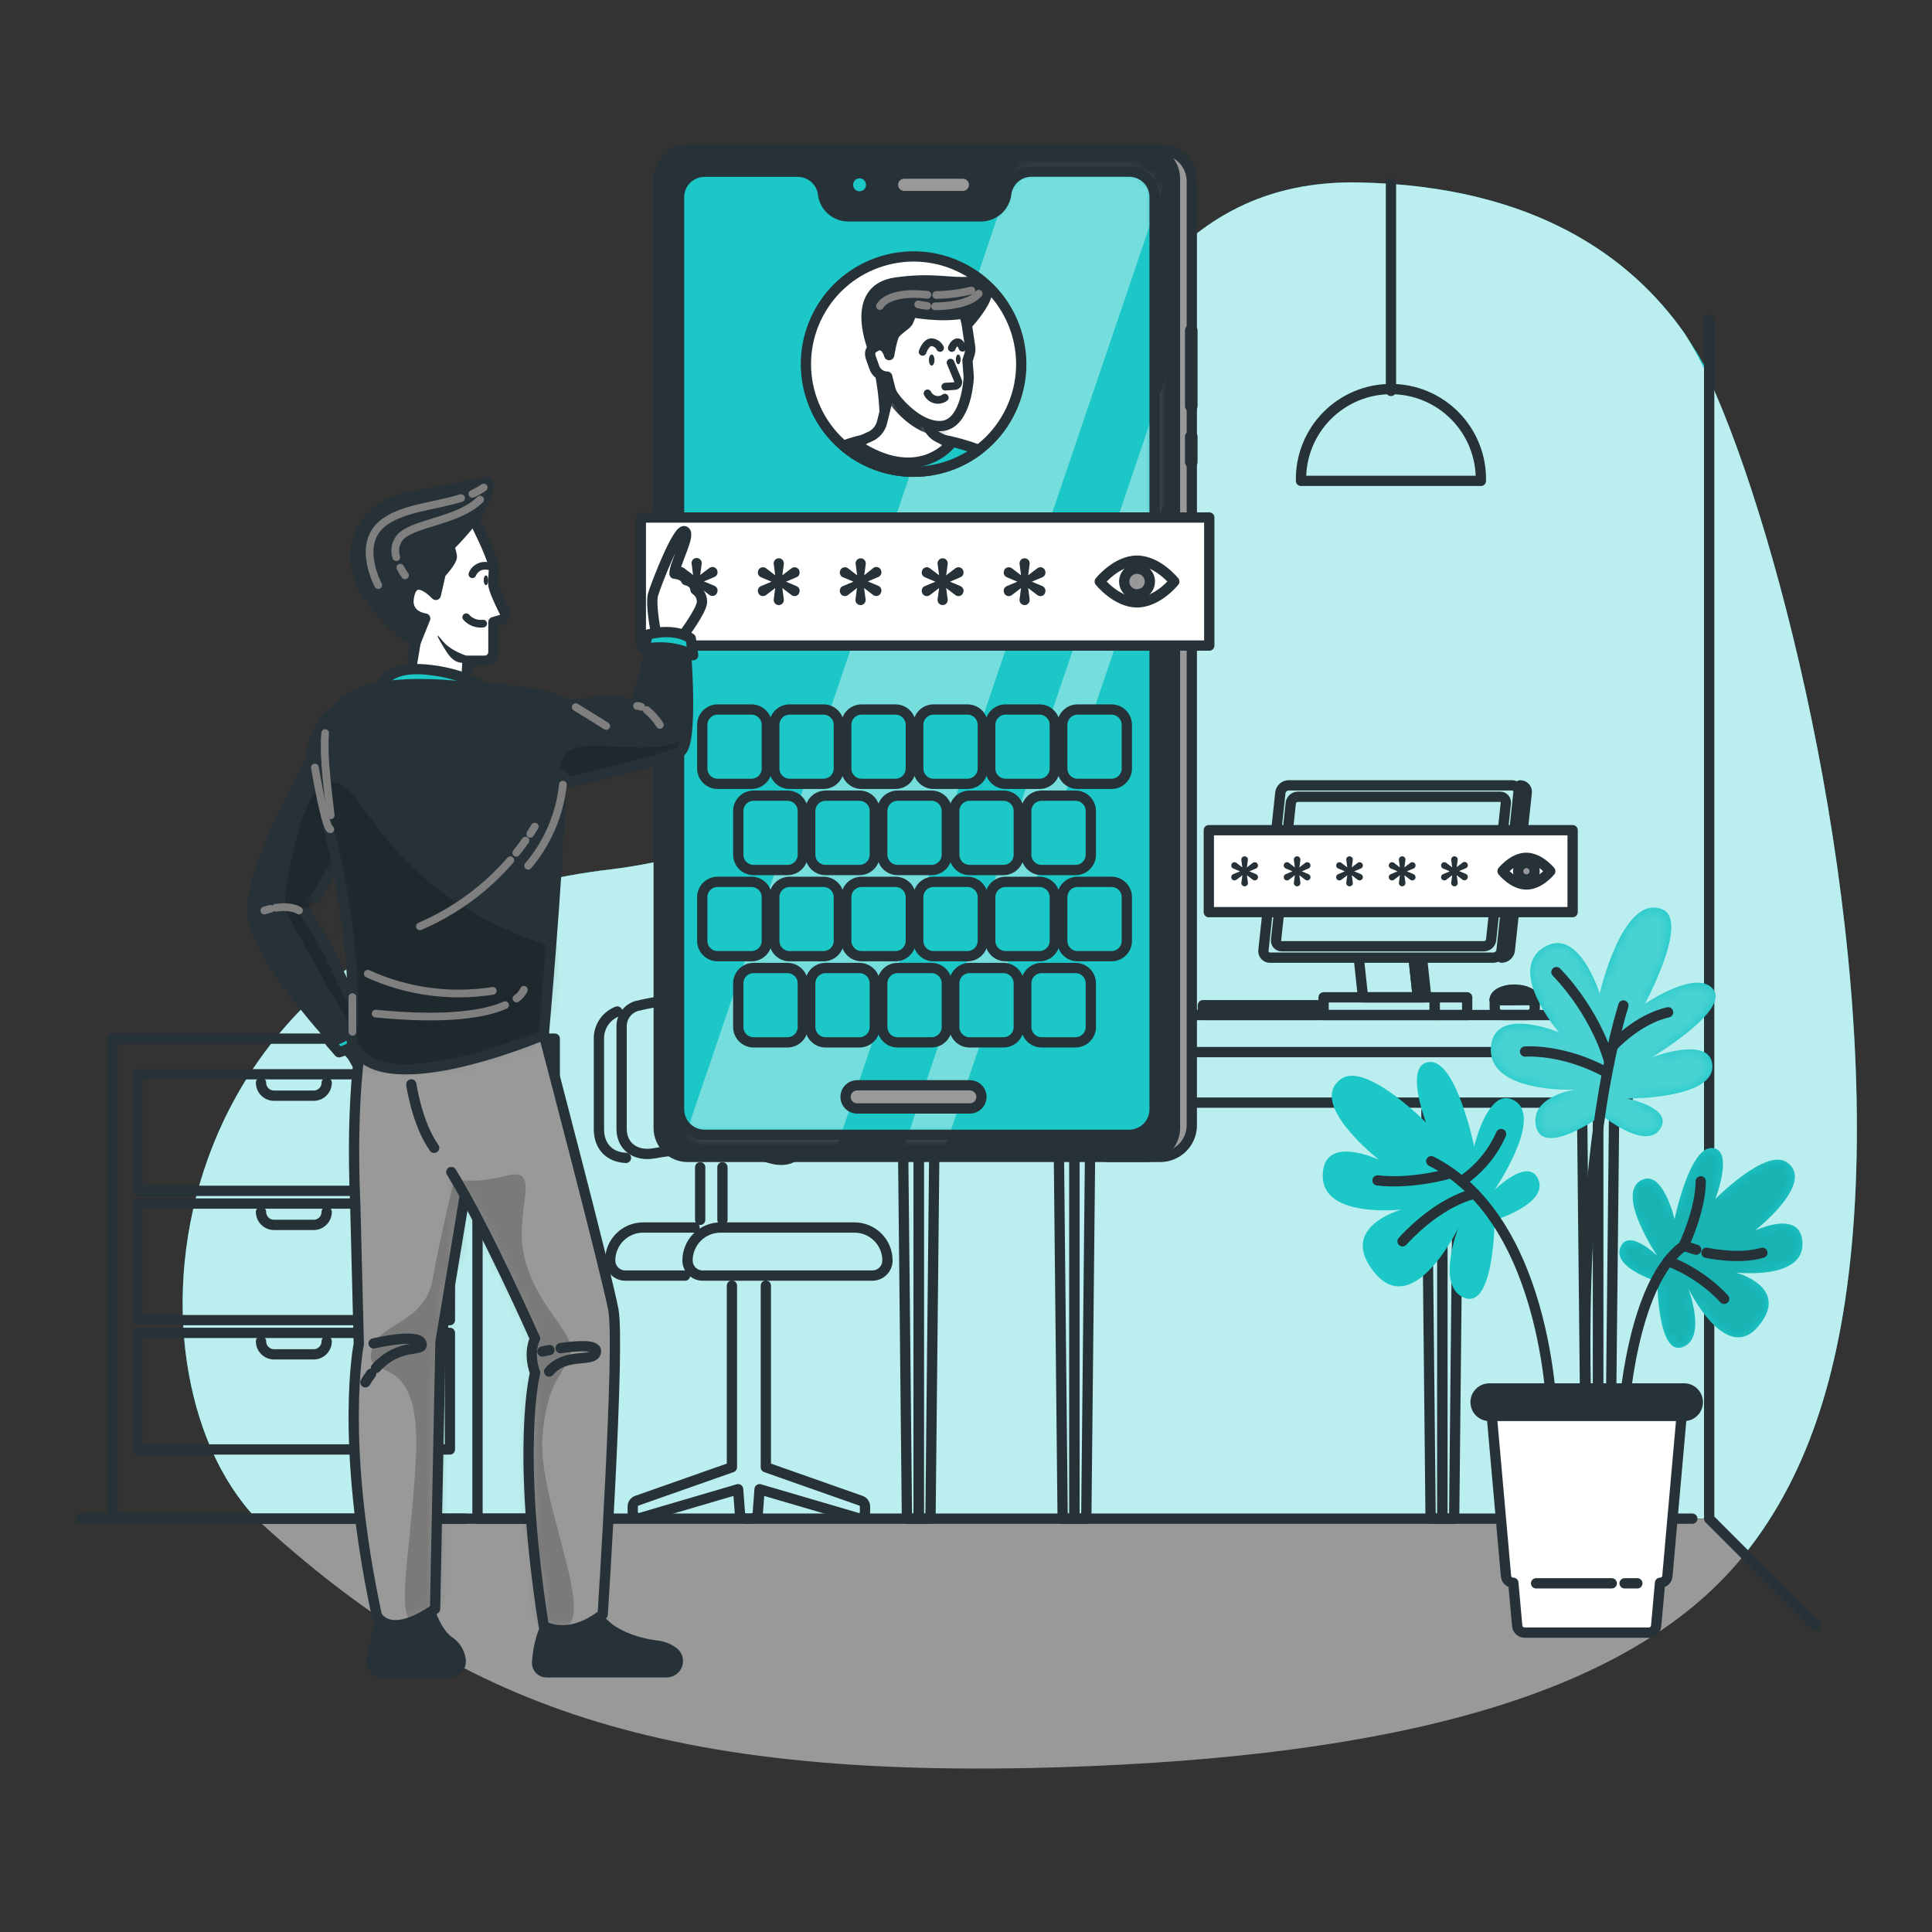 <svg width="188" height="188" viewBox="0 0 188 188" fill="none" xmlns="http://www.w3.org/2000/svg">
<rect x="0" y="0" width="188" height="188" fill="#333333" stroke="none"/>
<path d="M166.315 36.446V36.897C165.636 35.385 164.851 33.924 163.965 32.524C164.835 33.777 165.62 35.087 166.315 36.446Z" fill="#1BC7C7"/>
<path d="M24.932 147.779H17.766" stroke="#263238" stroke-linecap="round" stroke-linejoin="round"/>
<path d="M180.315 119.741C179.293 132.672 176.213 143.185 169.787 151.227L166.317 147.768H24.941C10.957 133.104 14.947 89.924 59.382 84.6C106.153 78.998 95.478 17.003 132.27 17.755C149.404 18.108 158.801 25.105 163.952 32.483C164.838 33.883 165.623 35.344 166.302 36.855C173.337 52.099 182.684 89.725 180.315 119.741Z" fill="#1BC7C7"/>
<path opacity="0.7" d="M180.315 119.741C179.293 132.672 176.213 143.185 169.787 151.227L166.317 147.768H24.941C10.957 133.104 14.947 89.924 59.382 84.6C106.153 78.998 95.478 17.003 132.27 17.755C149.404 18.108 158.801 25.105 163.952 32.483C164.838 33.883 165.623 35.344 166.302 36.855C173.337 52.099 182.684 89.725 180.315 119.741Z" fill="white"/>
<path d="M169.791 151.227C159.549 164.049 138.493 170.516 106.116 171.858C63.846 173.61 44.501 165.718 24.934 147.794H166.31L169.791 151.227Z" fill="#999999"/>
<path d="M7.871 147.779H164.678" stroke="#263238" stroke-linecap="round" stroke-linejoin="round"/>
<path d="M166.316 31.133V147.779L176.683 158.146" stroke="#263238" stroke-linecap="round" stroke-linejoin="round"/>
<path d="M135.352 38.04V17.759" stroke="#263238" stroke-linecap="round" stroke-linejoin="round"/>
<path d="M126.6 46.793C126.575 45.629 126.784 44.471 127.213 43.388C127.642 42.305 128.283 41.319 129.098 40.487C129.913 39.655 130.886 38.994 131.959 38.542C133.033 38.091 134.186 37.858 135.351 37.858C136.516 37.858 137.669 38.091 138.743 38.542C139.816 38.994 140.789 39.655 141.604 40.487C142.419 41.319 143.06 42.305 143.489 43.388C143.918 44.471 144.126 45.629 144.102 46.793H126.6Z" stroke="#263238" stroke-linecap="round" stroke-linejoin="round"/>
<path d="M53.981 101.069H46.465V147.783H53.981V101.069Z" stroke="#263238" stroke-linecap="round" stroke-linejoin="round"/>
<path d="M43.78 104.536H13.41V115.879H43.78V104.536Z" stroke="#263238" stroke-linecap="round" stroke-linejoin="round"/>
<path d="M43.78 117.116H13.41V128.46H43.78V117.116Z" stroke="#263238" stroke-linecap="round" stroke-linejoin="round"/>
<path d="M43.78 129.701H13.41V141.045H43.78V129.701Z" stroke="#263238" stroke-linecap="round" stroke-linejoin="round"/>
<path d="M25.398 105.355C25.398 105.69 25.532 106.012 25.768 106.249C26.005 106.485 26.327 106.619 26.662 106.619H30.523C30.689 106.619 30.854 106.587 31.008 106.523C31.162 106.46 31.301 106.367 31.419 106.25C31.537 106.133 31.63 105.993 31.694 105.84C31.758 105.686 31.79 105.521 31.79 105.355" stroke="#263238" stroke-linecap="round" stroke-linejoin="round"/>
<path d="M25.398 117.936C25.401 118.27 25.536 118.588 25.772 118.824C26.009 119.059 26.328 119.191 26.662 119.192H30.523C30.859 119.192 31.182 119.058 31.419 118.821C31.657 118.583 31.79 118.261 31.79 117.925" stroke="#263238" stroke-linecap="round" stroke-linejoin="round"/>
<path d="M25.398 130.521C25.398 130.856 25.531 131.178 25.768 131.416C26.005 131.653 26.326 131.787 26.662 131.788H30.523C30.69 131.788 30.855 131.755 31.008 131.692C31.162 131.628 31.302 131.535 31.419 131.417C31.537 131.299 31.63 131.16 31.694 131.006C31.758 130.852 31.79 130.687 31.79 130.521" stroke="#263238" stroke-linecap="round" stroke-linejoin="round"/>
<path d="M45.237 147.783H10.949V101.069H45.237" stroke="#263238" stroke-linecap="round" stroke-linejoin="round"/>
<path d="M74.523 125.103V142.775L83.777 146.035C83.892 146.075 83.992 146.15 84.063 146.25C84.133 146.35 84.172 146.469 84.172 146.591V147.14C84.172 147.231 84.151 147.321 84.11 147.403C84.069 147.485 84.01 147.556 83.937 147.611C83.864 147.665 83.779 147.702 83.689 147.719C83.6 147.735 83.507 147.73 83.42 147.704L73.914 144.914L73.741 147.196C73.731 147.355 73.66 147.504 73.543 147.613C73.427 147.721 73.273 147.781 73.114 147.779H72.625C72.466 147.779 72.313 147.719 72.197 147.611C72.081 147.503 72.009 147.355 71.997 147.196L71.824 144.914L62.322 147.704C62.235 147.729 62.143 147.733 62.053 147.717C61.964 147.7 61.879 147.663 61.806 147.609C61.734 147.554 61.674 147.483 61.633 147.402C61.593 147.321 61.571 147.231 61.57 147.14V146.591C61.57 146.469 61.608 146.35 61.679 146.25C61.75 146.15 61.85 146.075 61.965 146.035L71.222 142.775V125.103" stroke="#263238" stroke-linecap="round" stroke-linejoin="round"/>
<path d="M70.301 118.703V113.582" stroke="#263238" stroke-linecap="round" stroke-linejoin="round"/>
<path d="M68.133 113.582V118.703" stroke="#263238" stroke-linecap="round" stroke-linejoin="round"/>
<path d="M60.913 112.672C59.372 112.612 58.281 111.612 58.281 109.882V100.915C58.306 100.372 58.488 99.848 58.805 99.407C59.123 98.966 59.561 98.626 60.067 98.429" stroke="#263238" stroke-linecap="round" stroke-linejoin="round"/>
<path d="M60.488 99.779V109.845C60.488 111.582 61.876 112.541 63.624 112.232C67.438 111.529 71.362 111.702 75.1 112.736C76.822 113.202 78.175 112.36 78.175 110.631V100.565C78.153 100.126 78.006 99.701 77.751 99.343C77.496 98.985 77.143 98.707 76.735 98.542C71.971 96.929 66.846 96.704 61.958 97.892C61.547 98.013 61.184 98.26 60.92 98.599C60.656 98.938 60.505 99.35 60.488 99.779Z" stroke="#263238" stroke-linecap="round" stroke-linejoin="round"/>
<path d="M67.587 119.448H62.586C62.164 119.447 61.747 119.53 61.358 119.691C60.968 119.852 60.614 120.088 60.316 120.386C60.017 120.684 59.781 121.037 59.62 121.427C59.458 121.816 59.375 122.233 59.375 122.655C59.375 123.045 59.53 123.419 59.806 123.695C60.081 123.97 60.455 124.125 60.845 124.125H66.662" stroke="#263238" stroke-linecap="round" stroke-linejoin="round"/>
<path d="M68.373 124.125H84.886C85.276 124.125 85.65 123.97 85.926 123.695C86.202 123.419 86.357 123.045 86.357 122.655C86.357 122.233 86.273 121.816 86.112 121.427C85.951 121.037 85.714 120.684 85.416 120.386C85.118 120.088 84.764 119.852 84.374 119.691C83.984 119.53 83.567 119.447 83.145 119.448H70.113C69.692 119.447 69.274 119.53 68.885 119.691C68.495 119.852 68.141 120.088 67.843 120.386C67.545 120.684 67.308 121.037 67.147 121.427C66.985 121.816 66.902 122.233 66.902 122.655C66.902 123.045 67.057 123.419 67.333 123.695C67.609 123.97 67.983 124.125 68.373 124.125Z" stroke="#263238" stroke-linecap="round" stroke-linejoin="round"/>
<path d="M146.125 93.188C146.322 93.184 146.51 93.109 146.656 92.977C146.802 92.845 146.895 92.665 146.918 92.47L148.565 77.14C148.578 77.05 148.571 76.957 148.544 76.87C148.517 76.782 148.472 76.702 148.411 76.634C148.351 76.565 148.276 76.511 148.192 76.475C148.108 76.438 148.017 76.42 147.926 76.422" stroke="#263238" stroke-linecap="round" stroke-linejoin="round"/>
<path d="M105.389 107.295H158.383V102.377H105.389V107.295Z" stroke="#263238" stroke-linecap="round" stroke-linejoin="round"/>
<path d="M86.527 102.374V107.292H104.572" stroke="#263238" stroke-linecap="round" stroke-linejoin="round"/>
<path d="M160.088 101.847V98.772H108.414" stroke="#263238" stroke-linecap="round" stroke-linejoin="round"/>
<path d="M84.819 101.851H107.59V98.775H84.819V101.851Z" stroke="#263238" stroke-linecap="round" stroke-linejoin="round"/>
<path d="M155.508 108.115V147.779H156.655L157.068 108.115" stroke="#263238" stroke-linecap="round" stroke-linejoin="round"/>
<path d="M153.953 108.115L154.363 147.779H155.51V108.115" stroke="#263238" stroke-linecap="round" stroke-linejoin="round"/>
<path d="M140.355 108.115V147.779H141.502L141.912 108.115" stroke="#263238" stroke-linecap="round" stroke-linejoin="round"/>
<path d="M138.801 108.115L139.211 147.779H140.357V108.115" stroke="#263238" stroke-linecap="round" stroke-linejoin="round"/>
<path d="M104.555 108.115V147.779H105.705L106.115 108.115" stroke="#263238" stroke-linecap="round" stroke-linejoin="round"/>
<path d="M102.996 108.115L103.406 147.779H104.553V108.115" stroke="#263238" stroke-linecap="round" stroke-linejoin="round"/>
<path d="M89.398 108.115V147.779H90.545L90.955 108.115" stroke="#263238" stroke-linecap="round" stroke-linejoin="round"/>
<path d="M87.844 108.115L88.254 147.779H89.4V108.115" stroke="#263238" stroke-linecap="round" stroke-linejoin="round"/>
<path d="M128.199 97.816H117.051V98.771H128.199V97.816Z" stroke="#263238" stroke-linecap="round" stroke-linejoin="round"/>
<path d="M148.689 98.772H146.102C145.93 98.772 145.765 98.703 145.643 98.581C145.521 98.459 145.452 98.293 145.452 98.121V97.301H149.34V98.121C149.34 98.293 149.271 98.459 149.149 98.581C149.027 98.703 148.862 98.772 148.689 98.772Z" stroke="#263238" stroke-linecap="round" stroke-linejoin="round"/>
<path d="M149.337 97.309C149.337 96.752 148.465 96.297 147.389 96.297C146.314 96.297 145.445 96.752 145.445 97.309H149.337Z" stroke="#263238" stroke-linecap="round" stroke-linejoin="round"/>
<path d="M145.445 97.309C145.445 96.752 146.318 96.297 147.389 96.297V97.309H145.445Z" stroke="#263238" stroke-linecap="round" stroke-linejoin="round"/>
<path d="M145.315 93.188H123.583C123.491 93.19 123.401 93.172 123.317 93.135C123.233 93.099 123.158 93.045 123.097 92.976C123.037 92.908 122.991 92.827 122.965 92.74C122.938 92.652 122.931 92.56 122.943 92.47L124.59 77.14C124.615 76.945 124.708 76.766 124.854 76.634C124.999 76.502 125.187 76.427 125.384 76.422H147.12C147.211 76.421 147.302 76.439 147.385 76.476C147.469 76.513 147.543 76.567 147.604 76.635C147.665 76.703 147.71 76.783 147.737 76.871C147.764 76.958 147.771 77.05 147.759 77.14L146.113 92.47C146.089 92.665 145.995 92.846 145.849 92.978C145.702 93.11 145.513 93.185 145.315 93.188Z" stroke="#263238" stroke-linecap="round" stroke-linejoin="round"/>
<path d="M137.594 93.598L137.966 97.049H138.786L138.413 93.598" stroke="#263238" stroke-linecap="round" stroke-linejoin="round"/>
<path d="M132.262 93.598L132.634 97.049H137.966L137.593 93.598" stroke="#263238" stroke-linecap="round" stroke-linejoin="round"/>
<path d="M144.409 92.079H124.73C124.65 92.081 124.571 92.065 124.498 92.033C124.425 92.002 124.36 91.954 124.307 91.895C124.254 91.836 124.215 91.766 124.192 91.69C124.169 91.614 124.162 91.533 124.173 91.454L125.602 78.155C125.623 77.986 125.704 77.829 125.831 77.714C125.958 77.599 126.123 77.534 126.294 77.531H145.974C146.053 77.529 146.132 77.545 146.205 77.576C146.278 77.608 146.343 77.655 146.396 77.715C146.449 77.774 146.488 77.844 146.512 77.92C146.535 77.996 146.541 78.077 146.53 78.155L145.101 91.454C145.081 91.624 144.999 91.781 144.872 91.896C144.745 92.01 144.581 92.075 144.409 92.079Z" stroke="#263238" stroke-linecap="round" stroke-linejoin="round"/>
<path d="M139.607 97.049H128.797V98.775H139.607V97.049Z" stroke="#263238" stroke-linecap="round" stroke-linejoin="round"/>
<path d="M142.768 97.049H139.605V98.775H142.768V97.049Z" stroke="#263238" stroke-linecap="round" stroke-linejoin="round"/>
<path d="M153.029 80.784H117.629V88.759H153.029V80.784Z" fill="white" stroke="#263238" stroke-linecap="round" stroke-linejoin="round"/>
<path d="M121.909 85.608L121.337 85.171L121.431 85.871C121.44 85.917 121.438 85.964 121.426 86.01C121.414 86.055 121.392 86.097 121.361 86.133C121.331 86.169 121.294 86.198 121.251 86.217C121.209 86.237 121.162 86.247 121.116 86.247C121.069 86.247 121.022 86.237 120.98 86.217C120.937 86.198 120.9 86.169 120.87 86.133C120.839 86.097 120.818 86.055 120.805 86.01C120.793 85.964 120.791 85.917 120.8 85.871L120.894 85.171L120.318 85.608C120.282 85.635 120.241 85.653 120.197 85.663C120.154 85.673 120.108 85.674 120.064 85.665C120.02 85.656 119.979 85.638 119.942 85.612C119.906 85.586 119.875 85.552 119.852 85.514C119.829 85.475 119.815 85.432 119.81 85.387C119.806 85.342 119.811 85.297 119.825 85.254C119.839 85.211 119.862 85.172 119.893 85.139C119.924 85.106 119.961 85.08 120.003 85.062L120.661 84.788L120.003 84.513C119.961 84.496 119.923 84.469 119.893 84.436C119.862 84.403 119.839 84.363 119.825 84.32C119.811 84.277 119.806 84.231 119.81 84.186C119.815 84.141 119.829 84.098 119.852 84.059C119.875 84.019 119.905 83.986 119.942 83.959C119.978 83.933 120.02 83.915 120.064 83.906C120.108 83.897 120.154 83.897 120.198 83.908C120.241 83.918 120.283 83.937 120.318 83.965L120.89 84.401L120.796 83.701C120.788 83.655 120.79 83.608 120.802 83.563C120.814 83.517 120.836 83.475 120.866 83.439C120.896 83.403 120.934 83.375 120.976 83.355C121.019 83.335 121.065 83.325 121.112 83.325C121.159 83.325 121.205 83.335 121.247 83.355C121.29 83.375 121.328 83.403 121.358 83.439C121.388 83.475 121.41 83.517 121.422 83.563C121.434 83.608 121.436 83.655 121.428 83.701L121.334 84.401L121.905 83.965C121.941 83.937 121.982 83.918 122.026 83.908C122.07 83.897 122.115 83.897 122.16 83.906C122.204 83.915 122.245 83.933 122.282 83.959C122.319 83.986 122.349 84.019 122.371 84.059C122.394 84.098 122.408 84.141 122.413 84.186C122.418 84.231 122.413 84.277 122.399 84.32C122.385 84.363 122.361 84.403 122.331 84.436C122.3 84.469 122.263 84.496 122.221 84.513L121.563 84.788L122.221 85.062C122.263 85.08 122.3 85.106 122.33 85.139C122.361 85.172 122.384 85.211 122.399 85.254C122.413 85.297 122.418 85.342 122.413 85.387C122.408 85.432 122.394 85.475 122.371 85.514C122.349 85.552 122.318 85.585 122.282 85.61C122.246 85.636 122.204 85.654 122.161 85.663C122.117 85.671 122.072 85.671 122.029 85.662C121.986 85.652 121.945 85.634 121.909 85.608Z" fill="#263238"/>
<path d="M127.012 85.608L126.441 85.171L126.535 85.871C126.543 85.917 126.541 85.964 126.529 86.01C126.517 86.055 126.495 86.097 126.465 86.133C126.435 86.169 126.397 86.198 126.354 86.217C126.312 86.237 126.266 86.247 126.219 86.247C126.172 86.247 126.126 86.237 126.083 86.217C126.041 86.198 126.004 86.169 125.974 86.133C125.944 86.097 125.922 86.055 125.911 86.009C125.899 85.964 125.898 85.917 125.907 85.871L126.001 85.171L125.429 85.608C125.393 85.635 125.351 85.653 125.307 85.663C125.263 85.673 125.218 85.674 125.173 85.665C125.129 85.656 125.087 85.638 125.05 85.612C125.013 85.586 124.982 85.552 124.959 85.514C124.937 85.475 124.924 85.431 124.919 85.386C124.915 85.341 124.921 85.296 124.935 85.254C124.95 85.211 124.973 85.172 125.004 85.139C125.035 85.106 125.072 85.08 125.113 85.062L125.768 84.788L125.113 84.513C125.072 84.496 125.034 84.469 125.004 84.436C124.973 84.403 124.95 84.363 124.935 84.32C124.921 84.278 124.915 84.232 124.919 84.187C124.923 84.142 124.937 84.098 124.959 84.059C124.982 84.019 125.013 83.985 125.05 83.959C125.086 83.933 125.129 83.914 125.173 83.906C125.217 83.897 125.263 83.897 125.307 83.907C125.352 83.918 125.393 83.937 125.429 83.965L126.001 84.401L125.907 83.701C125.898 83.656 125.899 83.608 125.911 83.563C125.922 83.518 125.944 83.475 125.974 83.439C126.004 83.403 126.041 83.375 126.083 83.355C126.126 83.335 126.172 83.325 126.219 83.325C126.266 83.325 126.312 83.335 126.354 83.355C126.397 83.375 126.435 83.403 126.465 83.439C126.495 83.475 126.517 83.517 126.529 83.563C126.541 83.608 126.543 83.655 126.535 83.701L126.441 84.401L127.012 83.965C127.048 83.937 127.089 83.918 127.133 83.908C127.177 83.897 127.222 83.897 127.267 83.906C127.311 83.915 127.353 83.933 127.389 83.959C127.426 83.986 127.456 84.019 127.478 84.059C127.501 84.098 127.515 84.141 127.52 84.186C127.525 84.231 127.52 84.277 127.506 84.32C127.492 84.363 127.468 84.403 127.438 84.436C127.407 84.469 127.37 84.496 127.328 84.513L126.674 84.788L127.328 85.062C127.37 85.08 127.407 85.106 127.438 85.139C127.468 85.172 127.491 85.211 127.506 85.254C127.52 85.297 127.525 85.342 127.52 85.387C127.515 85.432 127.501 85.475 127.478 85.514C127.456 85.552 127.425 85.586 127.388 85.612C127.352 85.638 127.31 85.656 127.266 85.665C127.222 85.674 127.177 85.673 127.133 85.663C127.089 85.653 127.048 85.635 127.012 85.608Z" fill="#263238"/>
<path d="M132.112 85.608L131.541 85.171L131.635 85.871C131.644 85.917 131.642 85.964 131.631 86.009C131.619 86.055 131.598 86.097 131.568 86.133C131.538 86.169 131.5 86.198 131.458 86.217C131.416 86.237 131.369 86.247 131.323 86.247C131.276 86.248 131.229 86.238 131.186 86.219C131.143 86.199 131.105 86.17 131.075 86.134C131.045 86.098 131.023 86.056 131.011 86.01C130.999 85.965 130.998 85.917 131.007 85.871L131.101 85.171L130.529 85.608C130.493 85.635 130.452 85.653 130.408 85.663C130.365 85.673 130.319 85.674 130.275 85.665C130.231 85.656 130.19 85.638 130.153 85.612C130.117 85.586 130.086 85.552 130.063 85.514C130.04 85.475 130.026 85.432 130.021 85.387C130.017 85.342 130.022 85.297 130.036 85.254C130.05 85.211 130.073 85.172 130.104 85.139C130.135 85.106 130.172 85.08 130.213 85.062L130.868 84.788L130.213 84.513C130.172 84.496 130.134 84.469 130.104 84.436C130.073 84.403 130.05 84.363 130.036 84.32C130.021 84.277 130.017 84.231 130.021 84.186C130.026 84.141 130.04 84.098 130.063 84.059C130.085 84.019 130.116 83.986 130.152 83.959C130.189 83.933 130.231 83.915 130.275 83.906C130.319 83.897 130.365 83.897 130.408 83.908C130.452 83.918 130.494 83.937 130.529 83.965L131.101 84.401L131.007 83.701C130.998 83.655 130.999 83.608 131.011 83.562C131.023 83.516 131.045 83.474 131.075 83.438C131.105 83.402 131.143 83.373 131.186 83.354C131.229 83.334 131.276 83.325 131.323 83.325C131.369 83.325 131.416 83.335 131.458 83.355C131.5 83.375 131.538 83.403 131.568 83.439C131.598 83.475 131.619 83.518 131.631 83.563C131.642 83.608 131.644 83.656 131.635 83.701L131.541 84.401L132.112 83.965C132.148 83.937 132.189 83.918 132.233 83.908C132.277 83.897 132.323 83.897 132.367 83.906C132.411 83.915 132.453 83.933 132.489 83.959C132.526 83.986 132.556 84.019 132.579 84.059C132.601 84.098 132.614 84.142 132.618 84.187C132.623 84.232 132.617 84.278 132.603 84.32C132.588 84.363 132.565 84.403 132.534 84.436C132.503 84.469 132.466 84.496 132.424 84.513L131.77 84.788L132.424 85.062C132.466 85.08 132.503 85.106 132.534 85.139C132.565 85.172 132.588 85.211 132.602 85.254C132.616 85.297 132.621 85.342 132.616 85.387C132.612 85.432 132.598 85.475 132.575 85.514C132.552 85.552 132.521 85.585 132.485 85.61C132.449 85.636 132.408 85.654 132.364 85.663C132.321 85.671 132.276 85.671 132.232 85.662C132.189 85.652 132.148 85.634 132.112 85.608Z" fill="#263238"/>
<path d="M137.237 85.608L136.662 85.171L136.756 85.871C136.765 85.917 136.763 85.964 136.752 86.009C136.74 86.055 136.719 86.097 136.689 86.133C136.659 86.169 136.622 86.198 136.579 86.217C136.537 86.237 136.491 86.247 136.444 86.247C136.397 86.247 136.351 86.237 136.308 86.217C136.266 86.198 136.228 86.169 136.198 86.133C136.168 86.097 136.146 86.055 136.134 86.01C136.122 85.964 136.12 85.917 136.128 85.871L136.222 85.171L135.65 85.608C135.614 85.635 135.573 85.653 135.529 85.663C135.486 85.673 135.44 85.674 135.396 85.665C135.352 85.656 135.311 85.638 135.274 85.612C135.238 85.586 135.207 85.552 135.184 85.514C135.161 85.475 135.147 85.432 135.142 85.387C135.138 85.342 135.143 85.297 135.157 85.254C135.171 85.211 135.194 85.172 135.225 85.139C135.256 85.106 135.293 85.08 135.335 85.062L135.993 84.788L135.335 84.513C135.293 84.496 135.256 84.469 135.225 84.436C135.194 84.403 135.171 84.363 135.157 84.32C135.143 84.277 135.138 84.231 135.142 84.186C135.147 84.141 135.161 84.098 135.184 84.059C135.207 84.019 135.237 83.986 135.274 83.959C135.31 83.933 135.352 83.915 135.396 83.906C135.44 83.897 135.486 83.897 135.53 83.908C135.573 83.918 135.615 83.937 135.65 83.965L136.222 84.401L136.128 83.701C136.12 83.655 136.122 83.608 136.134 83.563C136.146 83.517 136.168 83.475 136.198 83.439C136.228 83.403 136.266 83.375 136.308 83.355C136.351 83.335 136.397 83.325 136.444 83.325C136.491 83.325 136.537 83.335 136.579 83.355C136.622 83.375 136.659 83.403 136.689 83.439C136.719 83.475 136.74 83.518 136.752 83.563C136.763 83.608 136.765 83.656 136.756 83.701L136.662 84.401L137.237 83.965C137.273 83.937 137.314 83.918 137.358 83.908C137.402 83.897 137.447 83.897 137.492 83.906C137.536 83.915 137.578 83.933 137.614 83.959C137.651 83.986 137.681 84.019 137.703 84.059C137.726 84.098 137.739 84.141 137.744 84.186C137.748 84.231 137.743 84.276 137.729 84.319C137.715 84.362 137.692 84.402 137.662 84.435C137.631 84.469 137.594 84.495 137.553 84.513L136.895 84.788L137.549 85.062C137.591 85.08 137.628 85.106 137.659 85.139C137.689 85.172 137.713 85.211 137.727 85.254C137.742 85.296 137.747 85.341 137.743 85.386C137.739 85.431 137.725 85.475 137.703 85.514C137.681 85.552 137.65 85.586 137.613 85.612C137.577 85.638 137.535 85.656 137.491 85.665C137.447 85.674 137.402 85.673 137.358 85.663C137.314 85.653 137.273 85.635 137.237 85.608Z" fill="#263238"/>
<path d="M142.323 85.608L141.752 85.171L141.846 85.871C141.854 85.917 141.852 85.964 141.84 86.01C141.828 86.055 141.806 86.097 141.776 86.133C141.746 86.169 141.708 86.198 141.665 86.217C141.623 86.237 141.577 86.247 141.53 86.247C141.483 86.247 141.437 86.237 141.394 86.217C141.352 86.198 141.314 86.169 141.284 86.133C141.254 86.097 141.232 86.055 141.22 86.01C141.208 85.964 141.206 85.917 141.214 85.871L141.308 85.171L140.736 85.608C140.7 85.635 140.659 85.653 140.615 85.663C140.572 85.673 140.526 85.674 140.482 85.665C140.438 85.656 140.397 85.638 140.36 85.612C140.324 85.586 140.293 85.552 140.27 85.514C140.247 85.475 140.233 85.432 140.228 85.387C140.224 85.342 140.229 85.297 140.243 85.254C140.257 85.211 140.28 85.172 140.311 85.139C140.342 85.106 140.379 85.08 140.421 85.062L141.079 84.788L140.421 84.513C140.379 84.496 140.341 84.469 140.311 84.436C140.28 84.403 140.257 84.363 140.243 84.32C140.228 84.277 140.224 84.231 140.228 84.186C140.233 84.141 140.247 84.098 140.27 84.059C140.292 84.019 140.323 83.986 140.359 83.959C140.396 83.933 140.438 83.915 140.482 83.906C140.526 83.897 140.572 83.897 140.616 83.908C140.659 83.918 140.701 83.937 140.736 83.965L141.308 84.401L141.214 83.701C141.206 83.655 141.208 83.608 141.22 83.563C141.232 83.517 141.254 83.475 141.284 83.439C141.314 83.403 141.352 83.375 141.394 83.355C141.437 83.335 141.483 83.325 141.53 83.325C141.577 83.325 141.623 83.335 141.665 83.355C141.708 83.375 141.746 83.403 141.776 83.439C141.806 83.475 141.828 83.517 141.84 83.563C141.852 83.608 141.854 83.655 141.846 83.701L141.752 84.374L142.323 83.938C142.359 83.911 142.4 83.891 142.444 83.881C142.488 83.871 142.533 83.871 142.578 83.879C142.622 83.888 142.663 83.907 142.7 83.933C142.737 83.959 142.767 83.993 142.789 84.032C142.812 84.071 142.826 84.115 142.831 84.16C142.836 84.205 142.831 84.251 142.817 84.294C142.803 84.337 142.779 84.376 142.749 84.41C142.718 84.443 142.681 84.469 142.639 84.487L141.981 84.762L142.639 85.036C142.68 85.054 142.718 85.08 142.748 85.113C142.779 85.146 142.802 85.185 142.817 85.228C142.831 85.27 142.836 85.316 142.831 85.361C142.826 85.405 142.812 85.448 142.789 85.487C142.769 85.528 142.74 85.564 142.704 85.593C142.669 85.621 142.628 85.642 142.584 85.653C142.539 85.665 142.493 85.667 142.448 85.659C142.403 85.651 142.361 85.633 142.323 85.608Z" fill="#263238"/>
<path d="M150.855 84.773C150.855 84.773 149.813 86.07 148.531 86.07C147.249 86.07 146.211 84.773 146.211 84.773C146.211 84.773 147.249 83.472 148.52 83.472C149.79 83.472 150.855 84.773 150.855 84.773Z" fill="white" stroke="#263238" stroke-linecap="round" stroke-linejoin="round"/>
<path d="M149.332 84.773C149.333 84.931 149.287 85.087 149.199 85.219C149.112 85.351 148.987 85.454 148.84 85.516C148.694 85.577 148.533 85.593 148.377 85.563C148.222 85.532 148.079 85.456 147.966 85.344C147.854 85.233 147.777 85.09 147.746 84.934C147.715 84.779 147.731 84.618 147.791 84.471C147.852 84.325 147.954 84.199 148.086 84.111C148.218 84.023 148.373 83.976 148.531 83.976C148.636 83.975 148.74 83.996 148.838 84.035C148.935 84.075 149.023 84.134 149.097 84.208C149.172 84.282 149.231 84.37 149.271 84.467C149.311 84.564 149.332 84.668 149.332 84.773Z" fill="#999999" stroke="#263238" stroke-linecap="round" stroke-linejoin="round"/>
<path d="M141.894 119.515C141.894 119.515 137.588 128.408 133.806 123.896C130.023 119.384 136.415 117.692 136.415 117.692C136.415 117.692 128.715 118.602 128.715 114.428C128.715 110.254 134.197 112.864 134.197 112.864C134.197 112.864 127.075 107.31 130.542 104.968C132.956 103.336 138.762 109.228 138.762 109.228C138.762 109.228 136.543 103.468 139.138 103.336C141.732 103.204 143.447 111.559 143.447 111.559C143.447 111.559 144.879 105.404 147.489 107.175C150.098 108.946 145.439 115.782 145.439 115.782C145.439 115.782 148.793 112.469 149.707 114.819C150.621 117.169 145.439 118.733 145.439 118.733C145.439 118.733 145.402 127.347 142.533 126.302C139.664 125.257 141.894 119.515 141.894 119.515Z" fill="#1BC7C7"/>
<path d="M151.072 138.827C151.072 138.827 151.072 118.996 139.273 112.992" stroke="#263238" stroke-linecap="round" stroke-linejoin="round"/>
<path d="M143.493 116.158C143.493 116.158 140.199 116.744 136.48 120.79" stroke="#263238" stroke-linecap="round" stroke-linejoin="round"/>
<path d="M141.187 114.157C141.187 114.157 137.555 115.267 134.043 114.864" stroke="#263238" stroke-linecap="round" stroke-linejoin="round"/>
<path d="M142.211 114.951C143.908 113.814 145.247 112.22 146.072 110.352" stroke="#263238" stroke-linecap="round" stroke-linejoin="round"/>
<path d="M164.276 125.362C164.276 125.362 167.908 132.863 171.1 129.058C174.292 125.253 168.897 123.821 168.897 123.821C168.897 123.821 175.394 124.591 175.394 121.068C175.394 117.545 170.769 119.745 170.769 119.745C170.769 119.745 176.785 115.06 173.852 113.082C171.814 111.71 166.915 116.677 166.915 116.677C166.915 116.677 168.795 111.819 166.588 111.71C164.381 111.601 162.952 118.647 162.952 118.647C162.952 118.647 161.741 113.451 159.542 114.947C157.342 116.443 161.271 122.211 161.271 122.211C161.271 122.211 158.44 119.414 157.669 121.399C156.898 123.384 161.271 124.7 161.271 124.7C161.271 124.7 161.301 131.965 163.723 131.092C166.144 130.22 164.276 125.362 164.276 125.362Z" fill="#1BC7C7"/>
<mask id="mask0_186_24490" style="mask-type:luminance" maskUnits="userSpaceOnUse" x="157" y="111" width="19" height="21">
<path d="M164.276 125.362C164.276 125.362 167.908 132.863 171.1 129.058C174.292 125.253 168.897 123.821 168.897 123.821C168.897 123.821 175.394 124.591 175.394 121.068C175.394 117.545 170.769 119.745 170.769 119.745C170.769 119.745 176.785 115.06 173.852 113.082C171.814 111.71 166.915 116.677 166.915 116.677C166.915 116.677 168.795 111.819 166.588 111.71C164.381 111.601 162.952 118.647 162.952 118.647C162.952 118.647 161.741 113.451 159.542 114.947C157.342 116.443 161.271 122.211 161.271 122.211C161.271 122.211 158.44 119.414 157.669 121.399C156.898 123.384 161.271 124.7 161.271 124.7C161.271 124.7 161.301 131.965 163.723 131.092C166.144 130.22 164.276 125.362 164.276 125.362Z" fill="white"/>
</mask>
<g mask="url(#mask0_186_24490)">
<path opacity="0.1" d="M164.276 125.362C164.276 125.362 167.908 132.863 171.1 129.058C174.292 125.253 168.897 123.821 168.897 123.821C168.897 123.821 175.394 124.591 175.394 121.068C175.394 117.545 170.769 119.745 170.769 119.745C170.769 119.745 176.785 115.06 173.852 113.082C171.814 111.71 166.915 116.677 166.915 116.677C166.915 116.677 168.795 111.819 166.588 111.71C164.381 111.601 162.952 118.647 162.952 118.647C162.952 118.647 161.741 113.451 159.542 114.947C157.342 116.443 161.271 122.211 161.271 122.211C161.271 122.211 158.44 119.414 157.669 121.399C156.898 123.384 161.271 124.7 161.271 124.7C161.271 124.7 161.301 131.965 163.723 131.092C166.144 130.22 164.276 125.362 164.276 125.362Z" fill="black"/>
</g>
<path d="M163.838 121.23C158.706 124.934 157.973 137.774 157.973 137.774" stroke="#263238" stroke-linecap="round" stroke-linejoin="round"/>
<path d="M162.32 122.719C164.391 123.517 166.256 124.771 167.776 126.389" stroke="#263238" stroke-linecap="round" stroke-linejoin="round"/>
<path d="M165.494 114.951C165.494 117.756 163.832 121.23 163.832 121.23L165.05 121.606" stroke="#263238" stroke-linecap="round" stroke-linejoin="round"/>
<path d="M166.055 121.907C166.055 121.907 169.149 122.599 171.495 121.907" stroke="#263238" stroke-linecap="round" stroke-linejoin="round"/>
<path d="M153.239 106.032C153.239 106.032 144.55 106.408 145.095 101.753C145.55 97.865 151.701 100.463 151.701 100.463C151.701 100.463 146.655 94.579 150.122 92.255C153.589 89.932 155.664 96.7 155.664 96.7C155.664 96.7 157.875 86.924 161.752 88.484C164.451 89.582 160.056 97.685 160.056 97.685C160.056 97.685 165.166 94.199 166.73 96.294C168.294 98.388 160.737 102.885 160.737 102.885C160.737 102.885 166.647 100.648 166.628 103.802C166.61 106.957 158.338 106.893 158.338 106.893C158.338 106.893 162.959 107.837 161.515 109.901C160.071 111.965 155.875 108.536 155.875 108.536C155.875 108.536 150.216 112.631 149.483 109.664C148.75 106.698 153.239 106.032 153.239 106.032Z" fill="#1BC7C7"/>
<mask id="mask1_186_24490" style="mask-type:luminance" maskUnits="userSpaceOnUse" x="145" y="88" width="22" height="23">
<path d="M153.239 106.032C153.239 106.032 144.55 106.408 145.095 101.753C145.55 97.865 151.701 100.463 151.701 100.463C151.701 100.463 146.655 94.579 150.122 92.255C153.589 89.932 155.664 96.7 155.664 96.7C155.664 96.7 157.875 86.924 161.752 88.484C164.451 89.582 160.056 97.685 160.056 97.685C160.056 97.685 165.166 94.199 166.73 96.294C168.294 98.388 160.737 102.885 160.737 102.885C160.737 102.885 166.647 100.648 166.628 103.802C166.61 106.957 158.338 106.893 158.338 106.893C158.338 106.893 162.959 107.837 161.515 109.901C160.071 111.965 155.875 108.536 155.875 108.536C155.875 108.536 150.216 112.631 149.483 109.664C148.75 106.698 153.239 106.032 153.239 106.032Z" fill="white"/>
</mask>
<g mask="url(#mask1_186_24490)">
<path opacity="0.2" d="M153.239 106.032C153.239 106.032 144.55 106.408 145.095 101.753C145.55 97.865 151.701 100.463 151.701 100.463C151.701 100.463 146.655 94.579 150.122 92.255C153.589 89.932 155.664 96.7 155.664 96.7C155.664 96.7 157.875 86.924 161.752 88.484C164.451 89.582 160.056 97.685 160.056 97.685C160.056 97.685 165.166 94.199 166.73 96.294C168.294 98.388 160.737 102.885 160.737 102.885C160.737 102.885 166.647 100.648 166.628 103.802C166.61 106.957 158.338 106.893 158.338 106.893C158.338 106.893 162.959 107.837 161.515 109.901C160.071 111.965 155.875 108.536 155.875 108.536C155.875 108.536 150.216 112.631 149.483 109.664C148.75 106.698 153.239 106.032 153.239 106.032Z" fill="white"/>
</g>
<path d="M154.438 138.827C154.438 138.827 153.051 114.281 157.969 97.843" stroke="#263238" stroke-linecap="round" stroke-linejoin="round"/>
<path d="M148.402 102.325C148.402 102.325 152.065 102.016 156.392 104.393" stroke="#263238" stroke-linecap="round" stroke-linejoin="round"/>
<path d="M151.449 94.594C151.449 94.594 155.111 98.181 156.604 103.336" stroke="#263238" stroke-linecap="round" stroke-linejoin="round"/>
<path d="M156.93 101.817C156.93 101.817 159.31 99.185 162.322 98.508" stroke="#263238" stroke-linecap="round" stroke-linejoin="round"/>
<path d="M163.756 136.398H145.043L146.547 153.367C146.563 153.545 146.645 153.711 146.777 153.832C146.909 153.953 147.082 154.021 147.261 154.021L147.637 158.213C147.654 158.392 147.737 158.558 147.87 158.679C148.003 158.8 148.176 158.867 148.356 158.868H160.444C160.623 158.867 160.796 158.8 160.928 158.679C161.06 158.558 161.142 158.392 161.158 158.213L161.534 154.021C161.714 154.021 161.887 153.954 162.02 153.833C162.153 153.712 162.236 153.546 162.252 153.367L163.756 136.398Z" fill="white" stroke="#263238" stroke-linecap="round" stroke-linejoin="round"/>
<path d="M163.879 137.785H144.924C144.57 137.784 144.23 137.643 143.979 137.392C143.728 137.141 143.587 136.801 143.586 136.447C143.587 136.092 143.728 135.752 143.979 135.501C144.23 135.25 144.57 135.109 144.924 135.108H163.879C164.233 135.109 164.573 135.251 164.823 135.501C165.073 135.752 165.213 136.092 165.213 136.447C165.213 136.801 165.073 137.141 164.823 137.392C164.573 137.643 164.233 137.784 163.879 137.785Z" fill="#263238" stroke="#263238" stroke-linecap="round" stroke-linejoin="round"/>
<path d="M158.086 154.07H159.327" stroke="#263238" stroke-linecap="round" stroke-linejoin="round"/>
<path d="M149.473 154.07H156.838" stroke="#263238" stroke-linecap="round" stroke-linejoin="round"/>
<path d="M112.898 14.562H107.773V112.578H112.898C113.714 112.577 114.497 112.252 115.073 111.675C115.65 111.097 115.974 110.315 115.974 109.499V17.642C115.974 16.826 115.65 16.043 115.073 15.466C114.497 14.888 113.714 14.563 112.898 14.562Z" fill="#999999" stroke="#263238" stroke-linecap="round" stroke-linejoin="round"/>
<path d="M111.515 14.562H66.918C65.36 14.562 64.098 15.825 64.098 17.383V109.758C64.098 111.316 65.36 112.578 66.918 112.578H111.515C113.072 112.578 114.335 111.316 114.335 109.758V17.383C114.335 15.825 113.072 14.562 111.515 14.562Z" fill="#263238" stroke="#263238" stroke-linecap="round" stroke-linejoin="round"/>
<path d="M97.914 18.875C97.841 19.476 97.552 20.029 97.1 20.431C96.647 20.832 96.064 21.055 95.459 21.056H82.547C81.941 21.057 81.356 20.835 80.903 20.433C80.45 20.031 80.16 19.477 80.088 18.875C80.012 18.278 79.721 17.729 79.269 17.331C78.817 16.932 78.235 16.713 77.633 16.713H68.552C67.898 16.713 67.27 16.972 66.807 17.434C66.343 17.895 66.081 18.522 66.078 19.176V107.953C66.079 108.609 66.34 109.238 66.804 109.702C67.268 110.165 67.896 110.426 68.552 110.427H109.878C110.535 110.427 111.164 110.167 111.628 109.703C112.092 109.239 112.352 108.61 112.352 107.953V19.176C112.353 18.851 112.289 18.529 112.165 18.229C112.041 17.928 111.859 17.655 111.629 17.425C111.399 17.196 111.126 17.013 110.826 16.889C110.525 16.765 110.203 16.701 109.878 16.702H100.369C99.765 16.702 99.182 16.923 98.73 17.323C98.278 17.724 97.987 18.276 97.914 18.875Z" fill="#1BC7C7"/>
<mask id="mask2_186_24490" style="mask-type:luminance" maskUnits="userSpaceOnUse" x="66" y="16" width="47" height="95">
<path d="M97.914 18.875C97.841 19.476 97.552 20.029 97.1 20.431C96.647 20.832 96.064 21.055 95.459 21.056H82.547C81.941 21.057 81.356 20.835 80.903 20.433C80.45 20.031 80.16 19.477 80.088 18.875C80.012 18.278 79.721 17.729 79.269 17.331C78.817 16.932 78.235 16.713 77.633 16.713H68.552C67.898 16.713 67.27 16.972 66.807 17.434C66.343 17.895 66.081 18.522 66.078 19.176V107.953C66.079 108.609 66.34 109.238 66.804 109.702C67.268 110.165 67.896 110.426 68.552 110.427H109.878C110.535 110.427 111.164 110.167 111.628 109.703C112.092 109.239 112.352 108.61 112.352 107.953V19.176C112.353 18.851 112.289 18.529 112.165 18.229C112.041 17.928 111.859 17.655 111.629 17.425C111.399 17.196 111.126 17.013 110.826 16.889C110.525 16.765 110.203 16.701 109.878 16.702H100.369C99.765 16.702 99.182 16.923 98.73 17.323C98.278 17.724 97.987 18.276 97.914 18.875Z" fill="white"/>
</mask>
<g mask="url(#mask2_186_24490)">
<path opacity="0.4" d="M79.71 116.661H64.609L101.01 9.502H116.11L79.71 116.661Z" fill="white"/>
<path opacity="0.4" d="M90.266 116.661H86.25L122.654 9.502H126.67L90.266 116.661Z" fill="white"/>
</g>
<path d="M97.914 18.875C97.841 19.476 97.552 20.029 97.1 20.431C96.647 20.832 96.064 21.055 95.459 21.056H82.547C81.941 21.057 81.356 20.835 80.903 20.433C80.45 20.031 80.16 19.477 80.088 18.875C80.012 18.278 79.721 17.729 79.269 17.331C78.817 16.932 78.235 16.713 77.633 16.713H68.552C67.898 16.713 67.27 16.972 66.807 17.434C66.343 17.895 66.081 18.522 66.078 19.176V107.953C66.079 108.609 66.34 109.238 66.804 109.702C67.268 110.165 67.896 110.426 68.552 110.427H109.878C110.535 110.427 111.164 110.167 111.628 109.703C112.092 109.239 112.352 108.61 112.352 107.953V19.176C112.353 18.851 112.289 18.529 112.165 18.229C112.041 17.928 111.859 17.655 111.629 17.425C111.399 17.196 111.126 17.013 110.826 16.889C110.525 16.765 110.203 16.701 109.878 16.702H100.369C99.765 16.702 99.182 16.923 98.73 17.323C98.278 17.724 97.987 18.276 97.914 18.875Z" stroke="#263238" stroke-linecap="round" stroke-linejoin="round"/>
<path d="M84.772 17.984C84.772 18.207 84.706 18.425 84.582 18.611C84.458 18.796 84.281 18.941 84.075 19.026C83.869 19.112 83.642 19.134 83.424 19.09C83.205 19.047 83.004 18.939 82.846 18.782C82.688 18.624 82.581 18.423 82.537 18.204C82.494 17.985 82.516 17.759 82.602 17.552C82.687 17.346 82.831 17.17 83.017 17.046C83.202 16.922 83.421 16.856 83.644 16.856C83.943 16.856 84.23 16.975 84.441 17.186C84.653 17.398 84.772 17.685 84.772 17.984Z" fill="#1BC7C7" stroke="#263238" stroke-linecap="round" stroke-linejoin="round"/>
<path d="M93.692 16.89H87.985C87.695 16.89 87.416 17.005 87.211 17.21C87.006 17.416 86.891 17.694 86.891 17.984C86.891 18.274 87.006 18.553 87.211 18.758C87.416 18.963 87.695 19.078 87.985 19.078H93.692C93.983 19.078 94.261 18.963 94.466 18.758C94.671 18.553 94.787 18.274 94.787 17.984C94.787 17.694 94.671 17.416 94.466 17.21C94.261 17.005 93.983 16.89 93.692 16.89Z" fill="#999999" stroke="#263238" stroke-linecap="round" stroke-linejoin="round"/>
<path d="M94.377 105.607H83.405C83.106 105.607 82.819 105.726 82.608 105.938C82.396 106.149 82.277 106.436 82.277 106.735C82.277 107.034 82.396 107.321 82.608 107.533C82.819 107.744 83.106 107.863 83.405 107.863H94.377C94.676 107.863 94.963 107.744 95.175 107.533C95.386 107.321 95.505 107.034 95.505 106.735C95.505 106.436 95.386 106.149 95.175 105.938C94.963 105.726 94.676 105.607 94.377 105.607Z" fill="#999999" stroke="#263238" stroke-linecap="round" stroke-linejoin="round"/>
<path d="M116.534 39.506V32.174C116.534 32.012 116.47 31.856 116.355 31.741C116.24 31.626 116.084 31.561 115.921 31.561C115.759 31.561 115.603 31.626 115.488 31.741C115.373 31.856 115.309 32.012 115.309 32.174V39.506C115.309 39.669 115.373 39.825 115.488 39.94C115.603 40.055 115.759 40.119 115.921 40.119C116.084 40.119 116.24 40.055 116.355 39.94C116.47 39.825 116.534 39.669 116.534 39.506Z" fill="#263238"/>
<path d="M116.534 44.951V42.511C116.534 42.348 116.47 42.192 116.355 42.077C116.24 41.962 116.084 41.898 115.921 41.898C115.759 41.898 115.603 41.962 115.488 42.077C115.373 42.192 115.309 42.348 115.309 42.511V44.951C115.309 45.113 115.373 45.269 115.488 45.384C115.603 45.499 115.759 45.564 115.921 45.564C116.084 45.564 116.24 45.499 116.355 45.384C116.47 45.269 116.534 45.113 116.534 44.951Z" fill="#263238"/>
<path d="M117.673 50.358H62.359V62.818H117.673V50.358Z" fill="white" stroke="#263238" stroke-linecap="round" stroke-linejoin="round"/>
<path d="M69.043 57.904L68.148 57.224L68.295 58.318C68.305 58.388 68.299 58.459 68.279 58.527C68.259 58.594 68.225 58.657 68.178 58.71C68.132 58.764 68.075 58.807 68.011 58.836C67.947 58.866 67.877 58.881 67.806 58.882C67.735 58.882 67.665 58.867 67.601 58.837C67.536 58.808 67.478 58.765 67.432 58.712C67.385 58.658 67.35 58.596 67.33 58.528C67.31 58.459 67.304 58.388 67.314 58.318L67.46 57.224L66.55 57.904C66.495 57.947 66.43 57.977 66.362 57.993C66.294 58.009 66.223 58.01 66.154 57.997C66.085 57.983 66.019 57.955 65.962 57.915C65.905 57.874 65.857 57.822 65.821 57.761V57.739C65.786 57.678 65.764 57.61 65.757 57.539C65.749 57.469 65.757 57.398 65.78 57.332C65.802 57.265 65.838 57.203 65.886 57.152C65.934 57.1 65.993 57.059 66.058 57.032L67.084 56.603L66.058 56.171C65.993 56.143 65.934 56.102 65.886 56.051C65.838 55.999 65.802 55.938 65.78 55.871C65.757 55.804 65.749 55.733 65.757 55.663C65.764 55.593 65.786 55.525 65.821 55.464V55.445C65.854 55.382 65.9 55.327 65.956 55.283C66.012 55.24 66.077 55.209 66.146 55.192C66.216 55.176 66.287 55.174 66.357 55.188C66.427 55.202 66.493 55.23 66.55 55.272L67.445 55.953L67.299 54.858C67.289 54.788 67.294 54.717 67.315 54.649C67.335 54.581 67.37 54.519 67.417 54.465C67.463 54.412 67.521 54.37 67.586 54.341C67.65 54.312 67.721 54.297 67.791 54.298C67.862 54.298 67.931 54.313 67.996 54.342C68.06 54.371 68.117 54.414 68.163 54.467C68.21 54.52 68.244 54.583 68.264 54.65C68.284 54.718 68.29 54.789 68.28 54.858L68.133 55.953L69.028 55.272C69.084 55.23 69.149 55.199 69.217 55.184C69.286 55.168 69.357 55.167 69.426 55.181C69.495 55.195 69.56 55.223 69.618 55.264C69.675 55.305 69.722 55.358 69.758 55.419V55.438C69.793 55.498 69.815 55.566 69.822 55.636C69.829 55.707 69.822 55.778 69.799 55.844C69.777 55.911 69.74 55.973 69.692 56.024C69.644 56.076 69.586 56.117 69.521 56.144L68.494 56.577L69.521 57.005C69.586 57.033 69.644 57.074 69.692 57.125C69.74 57.177 69.777 57.238 69.799 57.305C69.822 57.372 69.829 57.443 69.822 57.513C69.815 57.583 69.793 57.651 69.758 57.712V57.735C69.724 57.795 69.679 57.848 69.624 57.89C69.568 57.932 69.505 57.961 69.438 57.977C69.371 57.993 69.301 57.995 69.233 57.982C69.165 57.97 69.1 57.943 69.043 57.904Z" fill="#263238"/>
<path d="M77.02 57.904L76.126 57.223L76.272 58.318C76.281 58.388 76.275 58.459 76.255 58.527C76.234 58.595 76.2 58.657 76.153 58.711C76.106 58.764 76.049 58.807 75.985 58.836C75.92 58.866 75.85 58.881 75.78 58.882C75.709 58.881 75.639 58.866 75.575 58.836C75.511 58.807 75.454 58.764 75.408 58.71C75.361 58.657 75.327 58.594 75.307 58.527C75.287 58.459 75.281 58.388 75.291 58.318L75.434 57.223L74.543 57.904C74.487 57.947 74.423 57.977 74.354 57.993C74.286 58.009 74.215 58.01 74.146 57.997C74.077 57.983 74.011 57.955 73.954 57.915C73.897 57.874 73.849 57.822 73.813 57.761V57.739C73.778 57.678 73.756 57.61 73.749 57.539C73.742 57.469 73.749 57.398 73.772 57.331C73.794 57.265 73.831 57.203 73.879 57.152C73.927 57.1 73.985 57.059 74.05 57.032L75.073 56.603L74.05 56.171C73.985 56.143 73.927 56.102 73.879 56.051C73.831 55.999 73.794 55.938 73.772 55.871C73.749 55.804 73.742 55.733 73.749 55.663C73.756 55.593 73.778 55.525 73.813 55.464V55.445C73.849 55.384 73.896 55.331 73.954 55.29C74.011 55.249 74.076 55.221 74.145 55.207C74.214 55.193 74.285 55.194 74.354 55.21C74.422 55.226 74.487 55.256 74.543 55.298L75.434 55.979L75.291 54.885C75.281 54.815 75.287 54.744 75.307 54.676C75.327 54.609 75.361 54.546 75.408 54.493C75.454 54.44 75.511 54.398 75.575 54.368C75.64 54.339 75.709 54.324 75.78 54.325C75.85 54.324 75.92 54.339 75.984 54.368C76.049 54.398 76.106 54.44 76.153 54.493C76.2 54.546 76.234 54.608 76.255 54.676C76.275 54.743 76.281 54.815 76.272 54.885L76.126 55.979L77.02 55.298C77.076 55.256 77.14 55.226 77.209 55.21C77.277 55.194 77.348 55.193 77.417 55.207C77.485 55.221 77.55 55.25 77.607 55.291C77.664 55.331 77.711 55.384 77.746 55.445V55.464C77.782 55.525 77.804 55.593 77.811 55.663C77.818 55.733 77.81 55.804 77.788 55.871C77.765 55.938 77.729 55.999 77.681 56.051C77.633 56.102 77.574 56.143 77.509 56.171L76.483 56.603L77.509 57.032C77.574 57.059 77.633 57.1 77.681 57.152C77.729 57.203 77.765 57.265 77.788 57.331C77.81 57.398 77.818 57.469 77.811 57.539C77.804 57.61 77.782 57.678 77.746 57.739V57.761C77.711 57.822 77.663 57.874 77.606 57.914C77.549 57.955 77.484 57.983 77.416 57.997C77.347 58.01 77.276 58.009 77.208 57.993C77.14 57.977 77.076 57.947 77.02 57.904Z" fill="#263238"/>
<path d="M84.974 57.904L84.083 57.223L84.23 58.318C84.239 58.388 84.233 58.459 84.212 58.527C84.192 58.595 84.157 58.657 84.111 58.711C84.064 58.764 84.007 58.807 83.942 58.836C83.878 58.866 83.808 58.881 83.737 58.882C83.667 58.881 83.597 58.866 83.532 58.836C83.468 58.807 83.411 58.764 83.364 58.711C83.318 58.657 83.283 58.595 83.262 58.527C83.242 58.459 83.236 58.388 83.245 58.318L83.391 57.223L82.515 57.904C82.46 57.947 82.395 57.977 82.327 57.993C82.258 58.009 82.187 58.01 82.118 57.997C82.049 57.983 81.984 57.955 81.927 57.915C81.87 57.874 81.822 57.822 81.786 57.761V57.739C81.751 57.678 81.728 57.61 81.721 57.539C81.714 57.469 81.722 57.398 81.745 57.331C81.767 57.265 81.803 57.203 81.851 57.152C81.899 57.1 81.958 57.059 82.023 57.032L83.049 56.603L82.023 56.171C81.958 56.143 81.899 56.102 81.851 56.051C81.803 55.999 81.767 55.938 81.745 55.871C81.722 55.804 81.714 55.733 81.721 55.663C81.728 55.593 81.751 55.525 81.786 55.464V55.445C81.821 55.384 81.869 55.331 81.926 55.29C81.983 55.249 82.049 55.221 82.118 55.207C82.186 55.193 82.258 55.194 82.326 55.21C82.395 55.226 82.459 55.256 82.515 55.298L83.406 55.979L83.26 54.885C83.251 54.815 83.257 54.743 83.277 54.676C83.298 54.608 83.333 54.546 83.379 54.493C83.426 54.44 83.483 54.398 83.548 54.368C83.612 54.339 83.682 54.324 83.752 54.325C83.823 54.324 83.893 54.339 83.957 54.368C84.022 54.398 84.079 54.44 84.126 54.493C84.172 54.546 84.207 54.608 84.228 54.676C84.248 54.743 84.254 54.815 84.245 54.885L84.098 55.979L84.974 55.272C85.03 55.23 85.095 55.199 85.163 55.184C85.232 55.168 85.303 55.167 85.372 55.181C85.441 55.195 85.506 55.223 85.564 55.264C85.621 55.305 85.669 55.358 85.704 55.419V55.437C85.74 55.498 85.763 55.566 85.77 55.636C85.778 55.706 85.771 55.777 85.749 55.844C85.727 55.911 85.69 55.973 85.642 56.024C85.594 56.076 85.536 56.117 85.471 56.144L84.444 56.577L85.467 57.005C85.532 57.033 85.591 57.074 85.638 57.125C85.686 57.177 85.723 57.238 85.745 57.305C85.768 57.372 85.776 57.443 85.768 57.513C85.761 57.583 85.739 57.651 85.704 57.712V57.735C85.671 57.797 85.624 57.852 85.568 57.895C85.512 57.939 85.447 57.969 85.378 57.986C85.308 58.002 85.237 58.002 85.167 57.989C85.098 57.974 85.032 57.946 84.974 57.904Z" fill="#263238"/>
<path d="M92.966 57.904L92.071 57.223L92.218 58.318C92.227 58.388 92.222 58.459 92.202 58.527C92.182 58.594 92.147 58.657 92.101 58.71C92.055 58.764 91.998 58.807 91.933 58.836C91.869 58.866 91.799 58.881 91.729 58.882C91.658 58.882 91.588 58.867 91.523 58.837C91.458 58.808 91.401 58.765 91.354 58.712C91.307 58.658 91.273 58.596 91.252 58.528C91.232 58.459 91.227 58.388 91.236 58.318L91.383 57.223L90.488 57.904C90.432 57.947 90.368 57.977 90.299 57.993C90.231 58.009 90.16 58.01 90.091 57.997C90.022 57.983 89.957 57.955 89.9 57.915C89.842 57.874 89.794 57.822 89.759 57.761V57.739C89.723 57.678 89.701 57.61 89.694 57.539C89.687 57.469 89.695 57.398 89.717 57.332C89.74 57.265 89.776 57.203 89.824 57.152C89.872 57.1 89.93 57.059 89.996 57.032L91.022 56.603L89.996 56.171C89.93 56.143 89.872 56.102 89.824 56.051C89.776 55.999 89.74 55.938 89.717 55.871C89.695 55.804 89.687 55.733 89.694 55.663C89.701 55.593 89.723 55.525 89.759 55.464V55.445C89.794 55.384 89.842 55.331 89.899 55.29C89.956 55.249 90.021 55.221 90.09 55.207C90.159 55.193 90.23 55.194 90.299 55.21C90.368 55.226 90.432 55.256 90.488 55.298L91.383 55.979L91.236 54.885C91.227 54.815 91.232 54.743 91.252 54.675C91.273 54.608 91.308 54.545 91.354 54.492C91.401 54.439 91.459 54.396 91.523 54.367C91.588 54.338 91.658 54.324 91.729 54.325C91.799 54.324 91.869 54.339 91.933 54.368C91.997 54.398 92.055 54.44 92.101 54.493C92.147 54.546 92.182 54.609 92.202 54.676C92.222 54.744 92.227 54.815 92.218 54.885L92.071 55.979L92.966 55.298C93.022 55.256 93.086 55.226 93.155 55.21C93.224 55.194 93.295 55.193 93.364 55.207C93.433 55.221 93.498 55.249 93.555 55.29C93.612 55.331 93.66 55.384 93.695 55.445V55.464C93.731 55.525 93.753 55.593 93.76 55.663C93.767 55.733 93.759 55.804 93.737 55.871C93.714 55.938 93.678 55.999 93.63 56.051C93.582 56.102 93.523 56.143 93.458 56.171L92.436 56.603L93.458 57.032C93.523 57.059 93.582 57.1 93.63 57.152C93.678 57.203 93.714 57.265 93.737 57.332C93.759 57.398 93.767 57.469 93.76 57.539C93.753 57.61 93.731 57.678 93.695 57.739V57.761C93.66 57.822 93.612 57.874 93.554 57.915C93.497 57.955 93.432 57.983 93.363 57.997C93.294 58.01 93.223 58.009 93.154 57.993C93.086 57.977 93.022 57.947 92.966 57.904Z" fill="#263238"/>
<path d="M100.942 57.904L100.048 57.223L100.194 58.318C100.203 58.388 100.197 58.459 100.177 58.527C100.156 58.595 100.121 58.657 100.075 58.711C100.028 58.764 99.971 58.807 99.907 58.836C99.842 58.866 99.772 58.881 99.702 58.882C99.631 58.881 99.561 58.866 99.497 58.836C99.433 58.807 99.376 58.764 99.329 58.71C99.283 58.657 99.249 58.594 99.229 58.527C99.209 58.459 99.203 58.388 99.213 58.318L99.356 57.223L98.465 57.904C98.409 57.947 98.344 57.977 98.276 57.993C98.208 58.009 98.137 58.01 98.068 57.997C97.999 57.983 97.933 57.955 97.876 57.915C97.819 57.874 97.771 57.822 97.735 57.761V57.739C97.7 57.678 97.678 57.61 97.671 57.539C97.663 57.469 97.671 57.398 97.694 57.331C97.716 57.265 97.752 57.203 97.8 57.152C97.849 57.1 97.907 57.059 97.972 57.032L98.995 56.603L97.972 56.171C97.907 56.143 97.849 56.102 97.8 56.051C97.752 55.999 97.716 55.938 97.694 55.871C97.671 55.804 97.663 55.733 97.671 55.663C97.678 55.593 97.7 55.525 97.735 55.464V55.445C97.77 55.384 97.818 55.331 97.875 55.29C97.933 55.249 97.998 55.221 98.067 55.207C98.136 55.193 98.207 55.194 98.275 55.21C98.344 55.226 98.409 55.256 98.465 55.298L99.356 55.979L99.213 54.885C99.203 54.815 99.209 54.744 99.229 54.676C99.249 54.609 99.283 54.546 99.33 54.493C99.376 54.44 99.433 54.398 99.497 54.368C99.561 54.339 99.631 54.324 99.702 54.325C99.772 54.324 99.842 54.339 99.906 54.368C99.971 54.398 100.028 54.44 100.075 54.493C100.121 54.546 100.156 54.608 100.177 54.676C100.197 54.743 100.203 54.815 100.194 54.885L100.048 55.979L100.942 55.298C100.998 55.256 101.062 55.226 101.131 55.21C101.199 55.194 101.27 55.193 101.338 55.207C101.407 55.221 101.472 55.25 101.529 55.291C101.586 55.331 101.633 55.384 101.668 55.445V55.464C101.704 55.525 101.726 55.593 101.733 55.663C101.74 55.733 101.732 55.804 101.71 55.871C101.687 55.938 101.651 55.999 101.603 56.051C101.555 56.102 101.496 56.143 101.431 56.171L100.405 56.603L101.431 57.032C101.496 57.059 101.555 57.1 101.603 57.152C101.651 57.203 101.687 57.265 101.71 57.331C101.732 57.398 101.74 57.469 101.733 57.539C101.726 57.61 101.704 57.678 101.668 57.739V57.761C101.633 57.822 101.585 57.874 101.528 57.914C101.471 57.955 101.406 57.983 101.338 57.997C101.269 58.01 101.198 58.009 101.13 57.993C101.062 57.977 100.998 57.947 100.942 57.904Z" fill="#263238"/>
<path d="M114.269 56.588C114.269 56.588 112.644 58.615 110.64 58.615C108.636 58.615 107.016 56.588 107.016 56.588C107.016 56.588 108.636 54.558 110.64 54.558C112.644 54.558 114.269 56.588 114.269 56.588Z" fill="white" stroke="#263238" stroke-linecap="round" stroke-linejoin="round"/>
<path d="M111.891 56.588C111.891 56.835 111.818 57.076 111.681 57.282C111.544 57.487 111.349 57.647 111.121 57.741C110.892 57.836 110.641 57.861 110.399 57.812C110.157 57.764 109.935 57.645 109.76 57.471C109.586 57.296 109.467 57.074 109.419 56.831C109.37 56.589 109.395 56.338 109.49 56.11C109.584 55.882 109.744 55.687 109.949 55.55C110.155 55.413 110.396 55.34 110.643 55.34C110.974 55.34 111.291 55.471 111.526 55.705C111.76 55.939 111.891 56.257 111.891 56.588Z" fill="#999999" stroke="#263238" stroke-linecap="round" stroke-linejoin="round"/>
<path d="M73.126 69.041H69.829C69.004 69.041 68.336 69.71 68.336 70.534V74.783C68.336 75.607 69.004 76.275 69.829 76.275H73.126C73.951 76.275 74.619 75.607 74.619 74.783V70.534C74.619 69.71 73.951 69.041 73.126 69.041Z" fill="#1BC7C7" stroke="#263238" stroke-linecap="round" stroke-linejoin="round"/>
<path d="M80.134 69.041H76.837C76.012 69.041 75.344 69.71 75.344 70.534V74.783C75.344 75.607 76.012 76.275 76.837 76.275H80.134C80.958 76.275 81.627 75.607 81.627 74.783V70.534C81.627 69.71 80.958 69.041 80.134 69.041Z" fill="#1BC7C7" stroke="#263238" stroke-linecap="round" stroke-linejoin="round"/>
<path d="M87.138 69.041H83.84C83.016 69.041 82.348 69.71 82.348 70.534V74.783C82.348 75.607 83.016 76.275 83.84 76.275H87.138C87.962 76.275 88.631 75.607 88.631 74.783V70.534C88.631 69.71 87.962 69.041 87.138 69.041Z" fill="#1BC7C7" stroke="#263238" stroke-linecap="round" stroke-linejoin="round"/>
<path d="M94.142 69.041H90.844C90.02 69.041 89.352 69.71 89.352 70.534V74.783C89.352 75.607 90.02 76.275 90.844 76.275H94.142C94.966 76.275 95.635 75.607 95.635 74.783V70.534C95.635 69.71 94.966 69.041 94.142 69.041Z" fill="#1BC7C7" stroke="#263238" stroke-linecap="round" stroke-linejoin="round"/>
<path d="M101.15 69.041H97.852C97.028 69.041 96.359 69.71 96.359 70.534V74.783C96.359 75.607 97.028 76.275 97.852 76.275H101.15C101.974 76.275 102.642 75.607 102.642 74.783V70.534C102.642 69.71 101.974 69.041 101.15 69.041Z" fill="#1BC7C7" stroke="#263238" stroke-linecap="round" stroke-linejoin="round"/>
<path d="M108.157 69.041H104.86C104.036 69.041 103.367 69.71 103.367 70.534V74.783C103.367 75.607 104.036 76.275 104.86 76.275H108.157C108.982 76.275 109.65 75.607 109.65 74.783V70.534C109.65 69.71 108.982 69.041 108.157 69.041Z" fill="#1BC7C7" stroke="#263238" stroke-linecap="round" stroke-linejoin="round"/>
<path d="M76.63 77.426H73.333C72.508 77.426 71.84 78.094 71.84 78.919V83.167C71.84 83.992 72.508 84.66 73.333 84.66H76.63C77.454 84.66 78.123 83.992 78.123 83.167V78.919C78.123 78.094 77.454 77.426 76.63 77.426Z" fill="#1BC7C7" stroke="#263238" stroke-linecap="round" stroke-linejoin="round"/>
<path d="M83.634 77.426H80.337C79.512 77.426 78.844 78.094 78.844 78.919V83.167C78.844 83.992 79.512 84.66 80.337 84.66H83.634C84.458 84.66 85.127 83.992 85.127 83.167V78.919C85.127 78.094 84.458 77.426 83.634 77.426Z" fill="#1BC7C7" stroke="#263238" stroke-linecap="round" stroke-linejoin="round"/>
<path d="M90.642 77.426H87.344C86.52 77.426 85.852 78.094 85.852 78.919V83.167C85.852 83.992 86.52 84.66 87.344 84.66H90.642C91.466 84.66 92.135 83.992 92.135 83.167V78.919C92.135 78.094 91.466 77.426 90.642 77.426Z" fill="#1BC7C7" stroke="#263238" stroke-linecap="round" stroke-linejoin="round"/>
<path d="M97.646 77.426H94.348C93.524 77.426 92.856 78.094 92.856 78.919V83.167C92.856 83.992 93.524 84.66 94.348 84.66H97.646C98.47 84.66 99.138 83.992 99.138 83.167V78.919C99.138 78.094 98.47 77.426 97.646 77.426Z" fill="#1BC7C7" stroke="#263238" stroke-linecap="round" stroke-linejoin="round"/>
<path d="M104.654 77.426H101.356C100.532 77.426 99.863 78.094 99.863 78.919V83.167C99.863 83.992 100.532 84.66 101.356 84.66H104.654C105.478 84.66 106.146 83.992 106.146 83.167V78.919C106.146 78.094 105.478 77.426 104.654 77.426Z" fill="#1BC7C7" stroke="#263238" stroke-linecap="round" stroke-linejoin="round"/>
<path d="M73.126 85.811H69.829C69.004 85.811 68.336 86.479 68.336 87.303V91.552C68.336 92.377 69.004 93.045 69.829 93.045H73.126C73.951 93.045 74.619 92.377 74.619 91.552V87.303C74.619 86.479 73.951 85.811 73.126 85.811Z" fill="#1BC7C7" stroke="#263238" stroke-linecap="round" stroke-linejoin="round"/>
<path d="M80.134 85.811H76.837C76.012 85.811 75.344 86.479 75.344 87.303V91.552C75.344 92.377 76.012 93.045 76.837 93.045H80.134C80.958 93.045 81.627 92.377 81.627 91.552V87.303C81.627 86.479 80.958 85.811 80.134 85.811Z" fill="#1BC7C7" stroke="#263238" stroke-linecap="round" stroke-linejoin="round"/>
<path d="M87.138 85.811H83.84C83.016 85.811 82.348 86.479 82.348 87.303V91.552C82.348 92.377 83.016 93.045 83.84 93.045H87.138C87.962 93.045 88.631 92.377 88.631 91.552V87.303C88.631 86.479 87.962 85.811 87.138 85.811Z" fill="#1BC7C7" stroke="#263238" stroke-linecap="round" stroke-linejoin="round"/>
<path d="M94.142 85.811H90.844C90.02 85.811 89.352 86.479 89.352 87.303V91.552C89.352 92.377 90.02 93.045 90.844 93.045H94.142C94.966 93.045 95.635 92.377 95.635 91.552V87.303C95.635 86.479 94.966 85.811 94.142 85.811Z" fill="#1BC7C7" stroke="#263238" stroke-linecap="round" stroke-linejoin="round"/>
<path d="M101.15 85.811H97.852C97.028 85.811 96.359 86.479 96.359 87.303V91.552C96.359 92.377 97.028 93.045 97.852 93.045H101.15C101.974 93.045 102.642 92.377 102.642 91.552V87.303C102.642 86.479 101.974 85.811 101.15 85.811Z" fill="#1BC7C7" stroke="#263238" stroke-linecap="round" stroke-linejoin="round"/>
<path d="M108.157 85.811H104.86C104.036 85.811 103.367 86.479 103.367 87.303V91.552C103.367 92.377 104.036 93.045 104.86 93.045H108.157C108.982 93.045 109.65 92.377 109.65 91.552V87.303C109.65 86.479 108.982 85.811 108.157 85.811Z" fill="#1BC7C7" stroke="#263238" stroke-linecap="round" stroke-linejoin="round"/>
<path d="M76.63 94.195H73.333C72.508 94.195 71.84 94.864 71.84 95.688V99.937C71.84 100.761 72.508 101.43 73.333 101.43H76.63C77.454 101.43 78.123 100.761 78.123 99.937V95.688C78.123 94.864 77.454 94.195 76.63 94.195Z" fill="#1BC7C7" stroke="#263238" stroke-linecap="round" stroke-linejoin="round"/>
<path d="M83.634 94.195H80.337C79.512 94.195 78.844 94.864 78.844 95.688V99.937C78.844 100.761 79.512 101.43 80.337 101.43H83.634C84.458 101.43 85.127 100.761 85.127 99.937V95.688C85.127 94.864 84.458 94.195 83.634 94.195Z" fill="#1BC7C7" stroke="#263238" stroke-linecap="round" stroke-linejoin="round"/>
<path d="M90.642 94.195H87.344C86.52 94.195 85.852 94.864 85.852 95.688V99.937C85.852 100.761 86.52 101.43 87.344 101.43H90.642C91.466 101.43 92.135 100.761 92.135 99.937V95.688C92.135 94.864 91.466 94.195 90.642 94.195Z" fill="#1BC7C7" stroke="#263238" stroke-linecap="round" stroke-linejoin="round"/>
<path d="M97.646 94.195H94.348C93.524 94.195 92.856 94.864 92.856 95.688V99.937C92.856 100.761 93.524 101.43 94.348 101.43H97.646C98.47 101.43 99.138 100.761 99.138 99.937V95.688C99.138 94.864 98.47 94.195 97.646 94.195Z" fill="#1BC7C7" stroke="#263238" stroke-linecap="round" stroke-linejoin="round"/>
<path d="M104.654 94.195H101.356C100.532 94.195 99.863 94.864 99.863 95.688V99.937C99.863 100.761 100.532 101.43 101.356 101.43H104.654C105.478 101.43 106.146 100.761 106.146 99.937V95.688C106.146 94.864 105.478 94.195 104.654 94.195Z" fill="#1BC7C7" stroke="#263238" stroke-linecap="round" stroke-linejoin="round"/>
<path d="M98.151 40.344C100.864 35.234 98.922 28.893 93.812 26.179C88.703 23.466 82.361 25.408 79.647 30.518C76.934 35.628 78.876 41.969 83.986 44.683C89.096 47.396 95.438 45.454 98.151 40.344Z" fill="white" stroke="#263238" stroke-linecap="round" stroke-linejoin="round"/>
<path d="M88.898 45.902C91.188 45.907 93.415 45.156 95.234 43.766C92.779 42.855 90.183 42.382 87.564 42.368C85.688 42.382 83.828 42.719 82.066 43.364C83.965 45.003 86.39 45.904 88.898 45.902Z" fill="#1BC7C7" stroke="#263238" stroke-linecap="round" stroke-linejoin="round"/>
<path d="M86.079 40.1C86.079 40.1 85.989 36.686 85.03 34.19C84.071 31.693 83.526 28.005 87.184 27.493C90.843 26.982 92.29 27.587 94.385 27.422C98.408 27.11 93.975 31.731 93.975 31.731L88.587 33.84C88.587 33.84 86.718 40.266 86.079 40.1Z" fill="#263238" stroke="#263238" stroke-linecap="round" stroke-linejoin="round"/>
<path d="M85.832 41.093L86.783 37.224L89.415 38.021L90.208 41.172C90.282 41.474 90.422 41.755 90.617 41.997C90.812 42.238 91.057 42.434 91.336 42.571C91.733 42.755 92.111 42.978 92.464 43.236C92.464 43.236 89.328 47.256 83.309 43.236C83.707 42.946 84.139 42.705 84.594 42.518C84.899 42.395 85.169 42.202 85.384 41.954C85.599 41.707 85.753 41.411 85.832 41.093Z" fill="white"/>
<mask id="mask3_186_24490" style="mask-type:luminance" maskUnits="userSpaceOnUse" x="83" y="37" width="10" height="9">
<path d="M85.832 41.093L86.783 37.224L89.415 38.021L90.208 41.172C90.282 41.474 90.422 41.755 90.617 41.997C90.812 42.238 91.057 42.434 91.336 42.571C91.733 42.755 92.111 42.978 92.464 43.236C92.464 43.236 89.328 47.256 83.309 43.236C83.707 42.946 84.139 42.705 84.594 42.518C84.899 42.395 85.169 42.202 85.384 41.954C85.599 41.707 85.753 41.411 85.832 41.093Z" fill="white"/>
</mask>
<g mask="url(#mask3_186_24490)">
<path d="M94.053 31.851L94.399 34.156C94.433 34.399 94.413 34.647 94.339 34.882L94.139 35.51L94.256 37.014C94.261 37.091 94.261 37.169 94.256 37.247C94.203 37.999 93.831 41.691 91.624 41.86C89.657 42.011 87.695 39.98 86.999 39.017C86.825 38.778 86.698 38.507 86.623 38.22L86.326 37.051C86.046 37.049 85.773 36.959 85.548 36.792C85.322 36.626 85.155 36.393 85.07 36.126C84.773 35.182 84.281 34.573 85.236 34.103C86.191 33.633 86.522 34.968 86.522 34.968C86.522 34.968 86.77 33.415 87.033 32.971C87.296 32.528 88.108 32.107 88.356 31.727C88.497 31.425 88.61 31.112 88.695 30.791C88.695 30.791 91.601 31.351 93.808 30.904L94.053 31.851Z" fill="#263238" stroke="#263238" stroke-linecap="round" stroke-linejoin="round"/>
</g>
<path d="M85.832 41.093L86.783 37.224L89.415 38.021L90.208 41.172C90.282 41.474 90.422 41.755 90.617 41.997C90.812 42.238 91.057 42.434 91.336 42.571C91.733 42.755 92.111 42.978 92.464 43.236C92.464 43.236 89.328 47.256 83.309 43.236C83.707 42.946 84.139 42.705 84.594 42.518C84.899 42.395 85.169 42.202 85.384 41.954C85.599 41.707 85.753 41.411 85.832 41.093Z" stroke="#263238" stroke-linecap="round" stroke-linejoin="round"/>
<path d="M94.056 31.441L94.402 33.746C94.437 33.989 94.416 34.237 94.342 34.472L94.143 35.1L94.26 36.604C94.265 36.682 94.265 36.762 94.26 36.84C94.207 37.593 93.835 41.285 91.627 41.454C89.661 41.604 87.698 39.574 87.003 38.611C86.83 38.371 86.702 38.101 86.627 37.814L86.33 36.645C86.048 36.645 85.774 36.555 85.547 36.389C85.32 36.222 85.152 35.988 85.066 35.72C84.769 34.776 84.277 34.167 85.232 33.697C86.187 33.227 86.525 34.554 86.525 34.554C86.525 34.554 86.773 33.002 87.037 32.558C87.3 32.114 88.112 31.693 88.36 31.313C88.5 31.012 88.614 30.698 88.698 30.377C88.698 30.377 91.605 30.937 93.812 30.49L94.056 31.441Z" fill="white" stroke="#263238" stroke-linecap="round" stroke-linejoin="round"/>
<path d="M92.496 35.288L93.218 37.032C93.244 37.089 93.256 37.151 93.252 37.214C93.248 37.276 93.228 37.337 93.195 37.39C93.162 37.443 93.116 37.487 93.061 37.518C93.007 37.548 92.946 37.565 92.883 37.566L91.984 37.626" stroke="#263238" stroke-width="0.75" stroke-linecap="round" stroke-linejoin="round"/>
<path d="M90.258 38.277C90.33 38.425 90.434 38.556 90.562 38.66C90.691 38.764 90.84 38.839 91.001 38.879C91.161 38.918 91.328 38.922 91.49 38.891C91.652 38.859 91.805 38.792 91.939 38.694" stroke="#263238" stroke-width="0.75" stroke-linecap="round" stroke-linejoin="round"/>
<path d="M90.239 28.689C86.343 28.245 85.625 29.783 85.625 29.783" stroke="#7F7F7F" stroke-width="0.75" stroke-linecap="round" stroke-linejoin="round"/>
<path d="M94.516 28.264C93.397 28.544 92.25 28.691 91.098 28.704" stroke="#7F7F7F" stroke-width="0.75" stroke-linecap="round" stroke-linejoin="round"/>
<path d="M90.992 29.809C92.101 29.809 94.342 29.602 95.237 28.58" stroke="#7F7F7F" stroke-width="0.75" stroke-linecap="round" stroke-linejoin="round"/>
<path d="M89.352 29.621C89.639 29.687 89.93 29.735 90.224 29.764" stroke="#7F7F7F" stroke-width="0.75" stroke-linecap="round" stroke-linejoin="round"/>
<path d="M90.932 35.036C90.932 35.336 90.812 35.577 90.661 35.577C90.511 35.577 90.391 35.336 90.391 35.036C90.391 34.735 90.515 34.494 90.661 34.494C90.808 34.494 90.932 34.739 90.932 35.036Z" fill="#263238"/>
<path d="M93.482 34.968C93.482 35.227 93.376 35.438 93.249 35.438C93.121 35.438 93.012 35.227 93.012 34.968C93.012 34.709 93.117 34.498 93.249 34.498C93.38 34.498 93.482 34.705 93.482 34.968Z" fill="#263238"/>
<path d="M89.777 34.239C89.777 34.239 90.101 33.272 90.661 33.299C90.834 33.315 91 33.375 91.142 33.474C91.285 33.573 91.4 33.707 91.477 33.863" stroke="#263238" stroke-width="0.75" stroke-linecap="round" stroke-linejoin="round"/>
<path d="M93.659 33.84C93.553 33.581 93.392 33.287 93.177 33.302C92.801 33.325 92.617 33.866 92.617 33.866" stroke="#263238" stroke-width="0.75" stroke-linecap="round" stroke-linejoin="round"/>
<path d="M35.376 79.494C36.128 77.667 34.289 72.139 33.466 69.872C33.418 69.741 33.339 69.624 33.235 69.53C33.131 69.437 33.006 69.37 32.871 69.337C32.735 69.303 32.593 69.303 32.458 69.336C32.322 69.37 32.197 69.437 32.093 69.53C31.341 70.195 30.443 71.489 30.292 73.888C30.292 73.888 24.555 83.991 24.555 88.601C24.555 92.921 33.097 101.919 33.097 101.919C34.061 101.619 34.875 100.966 35.376 100.091C35.376 100.091 32.184 92.195 29.706 88.811C29.702 88.815 34.53 81.517 35.376 79.494Z" fill="#263238"/>
<mask id="mask4_186_24490" style="mask-type:luminance" maskUnits="userSpaceOnUse" x="24" y="69" width="12" height="33">
<path d="M35.376 79.494C36.128 77.667 34.289 72.139 33.466 69.872C33.418 69.741 33.339 69.624 33.235 69.53C33.131 69.437 33.006 69.37 32.871 69.337C32.735 69.303 32.593 69.303 32.458 69.336C32.322 69.37 32.197 69.437 32.093 69.53C31.341 70.195 30.443 71.489 30.292 73.888C30.292 73.888 24.555 83.991 24.555 88.601C24.555 92.921 33.097 101.919 33.097 101.919C34.061 101.619 34.875 100.966 35.376 100.091C35.376 100.091 32.184 92.195 29.706 88.811C29.702 88.815 34.53 81.517 35.376 79.494Z" fill="white"/>
</mask>
<g mask="url(#mask4_186_24490)">
<path opacity="0.2" d="M34.416 82.449C34.416 82.449 31.682 76.625 30.656 77.148C29.629 77.67 26.967 87.491 27.986 89.056C29.005 90.62 34.562 101.663 35.954 101.441C37.345 101.219 34.416 82.449 34.416 82.449Z" fill="black"/>
</g>
<path d="M35.376 79.494C36.128 77.667 34.289 72.139 33.466 69.872C33.418 69.741 33.339 69.624 33.235 69.53C33.131 69.437 33.006 69.37 32.871 69.337C32.735 69.303 32.593 69.303 32.458 69.336C32.322 69.37 32.197 69.437 32.093 69.53C31.341 70.195 30.443 71.489 30.292 73.888C30.292 73.888 24.555 83.991 24.555 88.601C24.555 92.921 33.097 101.919 33.097 101.919C34.061 101.619 34.875 100.966 35.376 100.091C35.376 100.091 32.184 92.195 29.706 88.811C29.702 88.815 34.53 81.517 35.376 79.494Z" stroke="#263238" stroke-linecap="round" stroke-linejoin="round"/>
<path d="M34.65 99.377L35.939 101.441C35.939 101.441 39.955 102.697 40.372 104.024C40.79 105.351 38.733 107.201 37.511 106.829C36.289 106.457 34.296 102.772 34.296 102.772L32.672 100.892L34.65 99.377Z" fill="white" stroke="#263238" stroke-linecap="round" stroke-linejoin="round"/>
<path d="M32.121 101.396L32.99 102.396C34.211 102.054 35.255 101.258 35.907 100.17L35.381 98.918C35.381 98.918 34.64 100.655 32.121 101.396Z" fill="#1BC7C7" stroke="#263238" stroke-linecap="round" stroke-linejoin="round"/>
<path d="M37.267 156.736L36.139 161.417C36.101 161.574 36.1 161.737 36.134 161.894C36.169 162.052 36.239 162.2 36.339 162.326C36.439 162.453 36.566 162.555 36.711 162.626C36.856 162.696 37.015 162.733 37.176 162.733H43.764C43.92 162.733 44.074 162.699 44.216 162.633C44.357 162.567 44.483 162.472 44.583 162.352C44.684 162.233 44.757 162.093 44.798 161.943C44.839 161.792 44.847 161.635 44.82 161.481C44.77 161.129 44.645 160.792 44.456 160.49C44.267 160.189 44.017 159.931 43.722 159.732C42.218 158.755 41.504 155.694 41.504 155.694L37.267 156.736Z" fill="#263238" stroke="#263238" stroke-linecap="round" stroke-linejoin="round"/>
<path d="M53.5 157.518C53.5 157.518 52.436 159.048 52.263 161.778C52.257 161.901 52.277 162.024 52.32 162.14C52.363 162.256 52.43 162.361 52.515 162.451C52.601 162.54 52.703 162.611 52.817 162.66C52.931 162.708 53.053 162.733 53.176 162.733H64.859C65.087 162.734 65.309 162.664 65.496 162.533C65.683 162.402 65.824 162.216 65.9 162.001C65.976 161.786 65.983 161.553 65.92 161.334C65.858 161.114 65.728 160.92 65.55 160.778C65.053 160.408 64.464 160.181 63.847 160.123C60.982 159.747 58.444 158.431 57.985 156.739L53.5 157.518Z" fill="#263238" stroke="#263238" stroke-linecap="round" stroke-linejoin="round"/>
<path d="M35.376 100.091C35.376 100.091 34.052 105.566 34.575 117.387L34.913 130.773C34.913 130.773 33.011 140.173 36.662 157.191C36.662 157.191 37.79 159.71 42.336 156.559L42.862 130.596L47.618 101.919L35.376 100.091Z" fill="#999999"/>
<mask id="mask5_186_24490" style="mask-type:luminance" maskUnits="userSpaceOnUse" x="34" y="100" width="14" height="59">
<path d="M35.376 100.091C35.376 100.091 34.052 105.566 34.575 117.387L34.913 130.773C34.913 130.773 33.011 140.173 36.662 157.191C36.662 157.191 37.79 159.71 42.336 156.559L42.862 130.596L47.618 101.919L35.376 100.091Z" fill="white"/>
</mask>
<g mask="url(#mask5_186_24490)">
<path opacity="0.2" d="M44.834 112.172C44.834 112.172 42.894 119.906 42.112 124.426C41.33 128.945 36.679 128.6 36.119 131.57C35.558 134.54 41.007 131.047 40.477 141.722C39.946 152.397 38.04 158.232 41.033 158.146C44.026 158.059 44.112 149.648 44.112 149.648L45.936 124.012V120.448L46.372 113.68L44.834 112.172Z" fill="black"/>
</g>
<path d="M35.376 100.091C35.376 100.091 34.052 105.566 34.575 117.387L34.913 130.773C34.913 130.773 33.011 140.173 36.662 157.191C36.662 157.191 37.79 159.71 42.336 156.559L42.862 130.596L47.618 101.919L35.376 100.091Z" stroke="#263238" stroke-linecap="round" stroke-linejoin="round"/>
<path d="M36.119 133.676C35.917 133.943 35.73 134.222 35.559 134.51" stroke="#263238" stroke-linecap="round" stroke-linejoin="round"/>
<path d="M36.355 130.728C36.355 130.728 40.717 129.686 41.014 130.728C41.27 131.634 38.912 130.57 36.585 133.112" stroke="#263238" stroke-linecap="round" stroke-linejoin="round"/>
<path d="M43.917 114.052C47.301 119.515 52.065 130.265 52.065 130.265C52.065 130.265 51.347 131.51 52.065 133.597C52.065 133.597 50.185 140.857 52.911 158.217C52.911 158.217 55.257 159.721 58.649 157.089C58.649 157.089 60.341 130.995 59.69 127.475C59.04 123.956 52.922 100.712 52.922 100.712H39.477" fill="#999999"/>
<mask id="mask6_186_24490" style="mask-type:luminance" maskUnits="userSpaceOnUse" x="39" y="100" width="21" height="59">
<path d="M43.917 114.052C47.301 119.515 52.065 130.265 52.065 130.265C52.065 130.265 51.347 131.51 52.065 133.597C52.065 133.597 50.185 140.857 52.911 158.217C52.911 158.217 55.257 159.721 58.649 157.089C58.649 157.089 60.341 130.995 59.69 127.475C59.04 123.956 52.922 100.712 52.922 100.712H39.477" fill="white"/>
</mask>
<g mask="url(#mask6_186_24490)">
<path opacity="0.2" d="M43.152 114.432C43.152 114.432 45.202 115.473 49.131 114.432C53.06 113.39 49.804 117.816 51.105 122.644C52.406 127.472 56.06 129.686 55.474 131.769C54.887 133.852 53.15 134.379 52.778 139.985C52.406 145.591 57.324 155.946 55.387 158.067C53.451 160.187 48.758 155.171 48.758 155.171L44.833 128.592L43.152 114.432Z" fill="black"/>
</g>
<path d="M43.917 114.052C47.301 119.515 52.065 130.265 52.065 130.265C52.065 130.265 51.347 131.51 52.065 133.597C52.065 133.597 50.185 140.857 52.911 158.217C52.911 158.217 55.257 159.721 58.649 157.089C58.649 157.089 60.341 130.995 59.69 127.475C59.04 123.956 52.922 100.712 52.922 100.712H39.477" stroke="#263238" stroke-linecap="round" stroke-linejoin="round"/>
<path d="M54.554 131.186C56.099 130.953 58.073 130.81 57.995 131.51C57.867 132.683 55.111 131.491 53.434 133.465" stroke="#263238" stroke-linecap="round" stroke-linejoin="round"/>
<path d="M52.781 131.51C52.781 131.51 53.052 131.45 53.469 131.371" stroke="#263238" stroke-linecap="round" stroke-linejoin="round"/>
<path d="M63.541 63.815L63.785 61.333C63.785 61.333 63.297 58.75 63.541 57.874C63.785 56.998 65.929 51.444 66.609 51.689C67.29 51.933 65.587 54.952 65.635 55.825C65.635 55.825 66.542 55.874 66.763 56.456C66.763 56.456 67.624 56.603 67.673 57.381C67.884 57.516 68.053 57.704 68.165 57.928C68.276 58.151 68.324 58.4 68.305 58.648C68.211 59.476 66.553 61.717 66.553 61.717L66.651 64.931L63.541 63.815Z" fill="white" stroke="#263238" stroke-linecap="round" stroke-linejoin="round"/>
<path d="M49.127 59.622C49.127 59.622 48.168 57.742 48.029 57.035C47.927 56.543 48.13 55.531 48.029 55.035C47.795 53.888 46.19 50.734 46.19 50.734C46.126 50.598 46.027 50.481 45.904 50.395L44.964 51.553H42.415L38.52 56.697L40.437 61.314L39.877 61.98C40.219 62.318 40.437 62.514 40.437 62.514L39.877 65.864L45.367 66.42L45.494 64.296H47.164C47.389 64.296 47.605 64.207 47.765 64.047C47.924 63.888 48.014 63.672 48.014 63.446V60.536L48.766 60.318C48.838 60.301 48.906 60.269 48.965 60.223C49.024 60.177 49.072 60.12 49.106 60.053C49.141 59.987 49.16 59.914 49.164 59.84C49.167 59.766 49.154 59.691 49.127 59.622Z" fill="white" stroke="#263238" stroke-linecap="round" stroke-linejoin="round"/>
<path d="M35.85 57.949C38.061 61.205 40.438 62.514 40.438 62.514L41.374 60.186C41.374 60.186 39.494 59.987 39.776 58.16C40.216 55.464 42.408 57.889 42.408 57.889L42.882 55.806C42.882 55.806 44.051 54.55 43.968 54.11C43.906 53.791 43.823 53.475 43.72 53.166C43.72 53.166 47.95 49.139 47.503 46.895C47.503 46.895 43.98 47.609 39.776 48.399C34.659 49.324 33.354 54.279 35.85 57.949Z" fill="#263238" stroke="#263238" stroke-linecap="round" stroke-linejoin="round"/>
<path d="M47.179 64.296C47.179 64.296 44.235 63.796 43.111 62.416C41.987 61.036 42.882 62.514 43.408 63.36C44.536 65.168 45.495 64.296 47.179 64.296Z" fill="#263238"/>
<path d="M45.367 60.062C45.57 60.292 45.827 60.469 46.114 60.577C46.401 60.685 46.71 60.721 47.014 60.683" stroke="#263238" stroke-width="0.75" stroke-linecap="round" stroke-linejoin="round"/>
<path d="M47.51 56.464C47.51 56.727 47.413 56.938 47.288 56.938C47.164 56.938 47.07 56.727 47.07 56.464C47.07 56.201 47.168 55.99 47.288 55.99C47.409 55.99 47.51 56.205 47.51 56.464Z" fill="#263238"/>
<path d="M47.469 55.08C47.164 55.014 46.846 55.057 46.571 55.203C46.295 55.349 46.081 55.588 45.965 55.877" stroke="#263238" stroke-width="0.75" stroke-linecap="round" stroke-linejoin="round"/>
<path d="M37.008 67.327C37.008 67.327 37.008 64.755 41.441 65.153C46.829 65.642 49.002 68.402 49.002 68.402L37.008 67.327Z" fill="#1BC7C7" stroke="#263238" stroke-linecap="round" stroke-linejoin="round"/>
<path d="M45.7 66.864C49.057 67.24 54.912 68.049 54.562 77.076C54.212 86.104 52.911 100.704 52.911 100.704C52.911 100.704 36.119 107.878 34.213 101.223C34.213 101.223 35.085 93.703 32.303 81.998C29.52 70.293 30.78 65.236 45.7 66.864Z" fill="#263238"/>
<mask id="mask7_186_24490" style="mask-type:luminance" maskUnits="userSpaceOnUse" x="31" y="66" width="24" height="39">
<path d="M45.7 66.864C49.057 67.24 54.912 68.049 54.562 77.076C54.212 86.104 52.911 100.704 52.911 100.704C52.911 100.704 36.119 107.878 34.213 101.223C34.213 101.223 35.085 93.703 32.303 81.998C29.52 70.293 30.78 65.236 45.7 66.864Z" fill="white"/>
</mask>
<g mask="url(#mask7_186_24490)">
<path opacity="0.2" d="M55.41 92.184C55.41 92.184 53.218 92.71 46.503 89.056C35.975 83.314 34.794 74.888 31.839 76.272C28.884 77.655 34.76 104.829 34.76 104.829L45.664 105.513H55.771L55.41 92.184Z" fill="black"/>
</g>
<path d="M45.7 66.864C49.057 67.24 54.912 68.049 54.562 77.076C54.212 86.104 52.911 100.704 52.911 100.704C52.911 100.704 36.119 107.878 34.213 101.223C34.213 101.223 35.085 93.703 32.303 81.998C29.52 70.293 30.78 65.236 45.7 66.864Z" stroke="#263238" stroke-linecap="round" stroke-linejoin="round"/>
<path d="M26.317 88.435C26.129 88.48 25.929 88.537 25.719 88.604" stroke="#7F7F7F" stroke-width="0.75" stroke-linecap="round" stroke-linejoin="round"/>
<path d="M29.092 88.604C29.092 88.604 28.385 88.101 26.836 88.334" stroke="#7F7F7F" stroke-width="0.75" stroke-linecap="round" stroke-linejoin="round"/>
<path d="M47 67.029C47 67.029 52.817 67.067 55.422 68.631C55.422 68.631 60.028 67.849 61.856 68.631L63.506 62.461C63.506 62.461 65.68 61.416 66.721 62.98C66.721 62.98 67.503 72.38 66.202 73.151C64.901 73.922 54.569 76.279 54.569 76.279C54.569 76.279 47.97 74.294 47 67.029Z" fill="#263238"/>
<mask id="mask8_186_24490" style="mask-type:luminance" maskUnits="userSpaceOnUse" x="47" y="62" width="20" height="15">
<path d="M47 67.029C47 67.029 52.817 67.067 55.422 68.631C55.422 68.631 60.028 67.849 61.856 68.631L63.506 62.461C63.506 62.461 65.68 61.416 66.721 62.98C66.721 62.98 67.503 72.38 66.202 73.151C64.901 73.922 54.569 76.279 54.569 76.279C54.569 76.279 47.97 74.294 47 67.029Z" fill="white"/>
</mask>
<g mask="url(#mask8_186_24490)">
<path opacity="0.2" d="M54.52 74.681C54.52 74.681 54.215 72.267 58.656 72.579C63.097 72.891 66.552 72.978 66.992 70.891C67.432 68.804 72.301 65.195 70.752 71.951L69.184 78.719L59.844 79.336L54.52 74.681Z" fill="black"/>
</g>
<path d="M47 67.029C47 67.029 52.817 67.067 55.422 68.631C55.422 68.631 60.028 67.849 61.856 68.631L63.506 62.461C63.506 62.461 65.68 61.416 66.721 62.98C66.721 62.98 67.503 72.38 66.202 73.151C64.901 73.922 54.569 76.279 54.569 76.279C54.569 76.279 47.97 74.294 47 67.029Z" stroke="#263238" stroke-linecap="round" stroke-linejoin="round"/>
<path d="M62.934 69.094C63.436 69.503 63.868 69.992 64.212 70.541" stroke="#7F7F7F" stroke-width="0.75" stroke-linecap="round" stroke-linejoin="round"/>
<path d="M61.992 68.691C62.134 68.691 62.274 68.722 62.402 68.782" stroke="#7F7F7F" stroke-width="0.75" stroke-linecap="round" stroke-linejoin="round"/>
<path d="M32.18 79.336C31.977 77.388 31.428 73.813 31.643 71.338" stroke="#7F7F7F" stroke-width="0.75" stroke-linecap="round" stroke-linejoin="round"/>
<path d="M30.641 74.681C30.641 74.681 31.656 80.697 32.145 80.697" stroke="#7F7F7F" stroke-width="0.75" stroke-linecap="round" stroke-linejoin="round"/>
<path d="M34.293 97.027V100.403" stroke="#7F7F7F" stroke-width="0.75" stroke-linecap="round" stroke-linejoin="round"/>
<path d="M40.023 105.521C40.023 105.521 40.569 109.337 42.246 111.695L40.023 105.521Z" fill="#999999"/>
<path d="M40.023 105.521C40.023 105.521 40.569 109.337 42.246 111.695" stroke="#263238" stroke-linecap="round" stroke-linejoin="round"/>
<path d="M63.032 61.751L62.656 63.149C62.656 63.149 65.198 62.548 67.447 63.755L67.217 62.119C67.217 62.119 65.762 61.032 63.032 61.751Z" fill="#1BC7C7" stroke="#263238" stroke-linecap="round" stroke-linejoin="round"/>
<path d="M49.147 97.809C47.316 98.621 43.684 99.335 36.551 98.632" stroke="#7F7F7F" stroke-width="0.75" stroke-linecap="round" stroke-linejoin="round"/>
<path d="M50.98 96.312C50.824 96.658 50.574 96.952 50.258 97.162" stroke="#7F7F7F" stroke-width="0.75" stroke-linecap="round" stroke-linejoin="round"/>
<path d="M56.023 68.808L58.99 70.643" stroke="#7F7F7F" stroke-width="0.75" stroke-linecap="round" stroke-linejoin="round"/>
<path d="M51.391 84.25C53.287 82.019 54.466 79.267 54.775 76.354" stroke="#7F7F7F" stroke-width="0.75" stroke-linecap="round" stroke-linejoin="round"/>
<path d="M49.661 83.705C47.251 86.489 44.24 88.69 40.855 90.142" stroke="#7F7F7F" stroke-width="0.75" stroke-linecap="round" stroke-linejoin="round"/>
<path d="M51.133 81.795C50.851 82.201 50.554 82.596 50.242 82.983" stroke="#7F7F7F" stroke-width="0.75" stroke-linecap="round" stroke-linejoin="round"/>
<path d="M52.041 80.434C51.898 80.674 51.748 80.908 51.598 81.141" stroke="#7F7F7F" stroke-width="0.75" stroke-linecap="round" stroke-linejoin="round"/>
<path d="M35.785 94.752C39.59 96.491 43.824 97.07 47.956 96.418" stroke="#7F7F7F" stroke-width="0.75" stroke-linecap="round" stroke-linejoin="round"/>
<path d="M45.965 48.06C46.353 47.891 46.724 47.683 47.07 47.44" stroke="#7F7F7F" stroke-width="0.75" stroke-linecap="round" stroke-linejoin="round"/>
<path d="M36.803 56.938C36.803 56.938 34.717 53.11 37.127 51.023C38.965 49.437 42.244 49.286 44.869 48.466" stroke="#7F7F7F" stroke-width="0.75" stroke-linecap="round" stroke-linejoin="round"/>
<path d="M38.562 54.219C38.444 53.871 38.425 53.498 38.506 53.14C38.587 52.782 38.765 52.453 39.02 52.189C40.453 50.828 44.634 50.685 46.717 48.613" stroke="#7F7F7F" stroke-width="0.75" stroke-linecap="round" stroke-linejoin="round"/>
<path d="M39.412 55.99C39.239 55.752 39.086 55.501 38.953 55.238" stroke="#7F7F7F" stroke-width="0.75" stroke-linecap="round" stroke-linejoin="round"/>
</svg>
